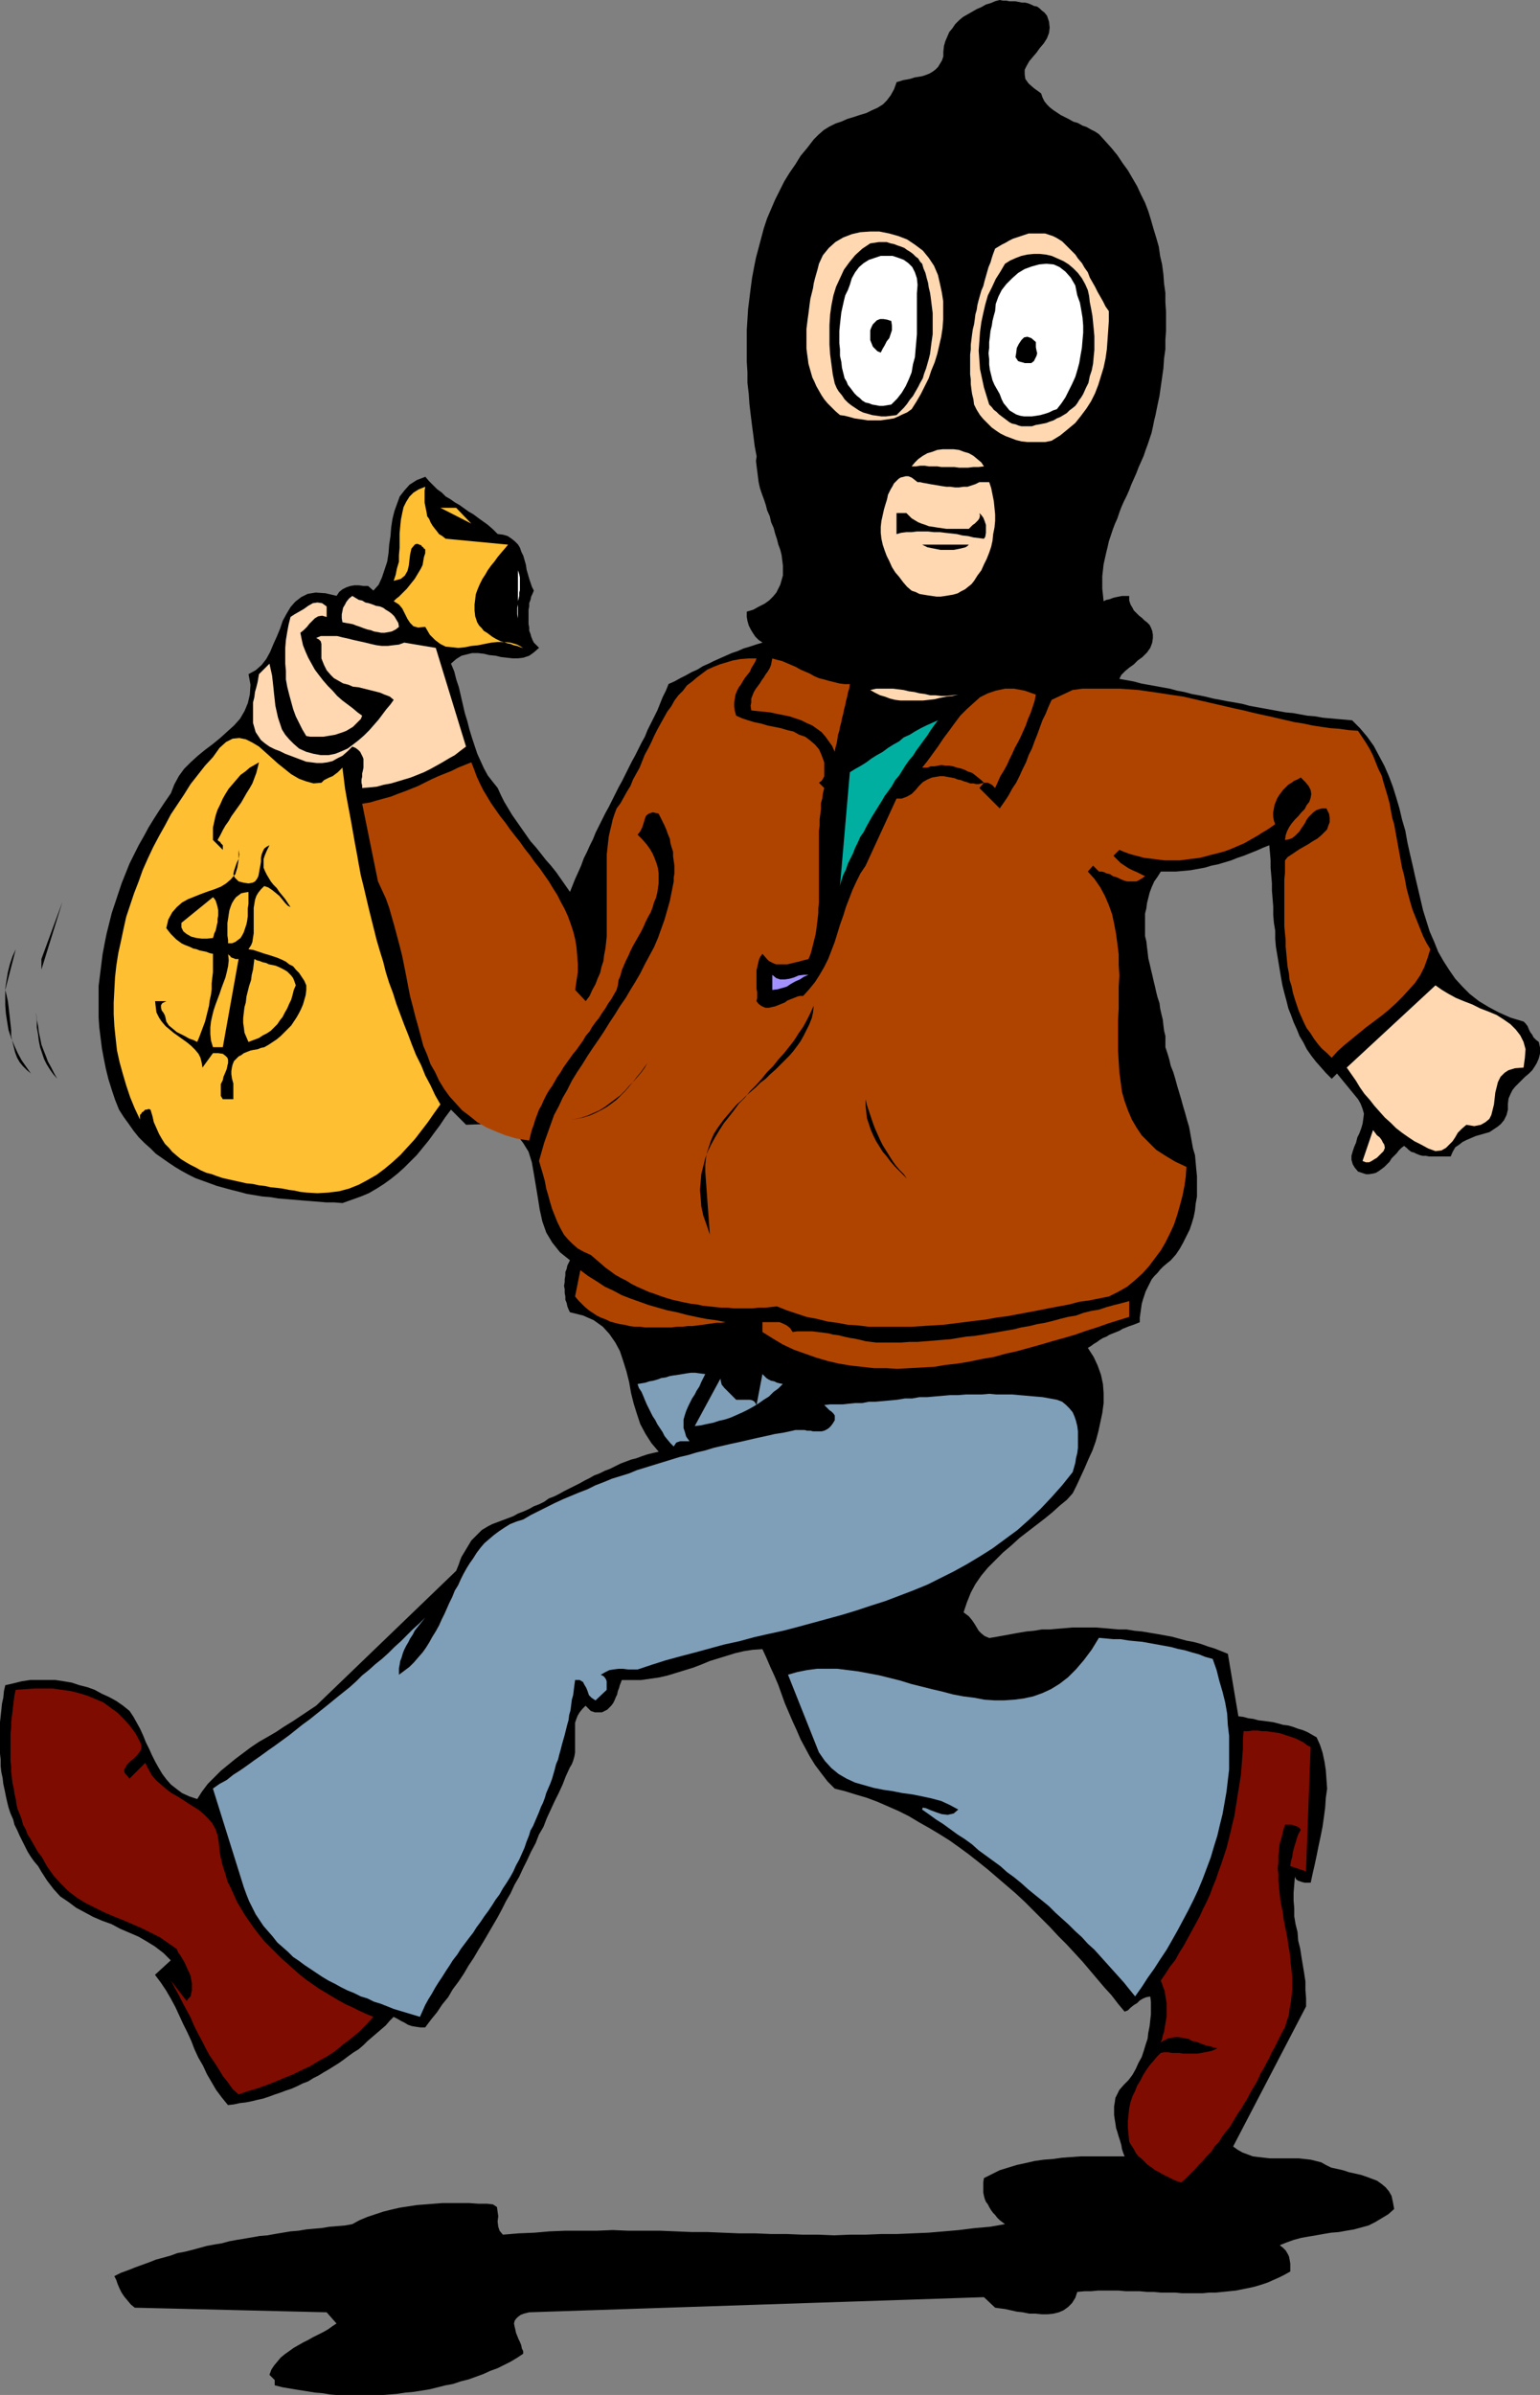 <?xml version="1.0" encoding="UTF-8" standalone="no"?>
<svg
   version="1.0"
   width="100.174mm"
   height="155.668mm"
   id="svg47"
   sodipodi:docname="Bank Robber.wmf"
   xmlns:inkscape="http://www.inkscape.org/namespaces/inkscape"
   xmlns:sodipodi="http://sodipodi.sourceforge.net/DTD/sodipodi-0.dtd"
   xmlns="http://www.w3.org/2000/svg"
   xmlns:svg="http://www.w3.org/2000/svg">
  <rect width="100%" height="100%" fill="#808080" stroke="none"/>
  <sodipodi:namedview
     id="namedview47"
     pagecolor="#ffffff"
     bordercolor="#000000"
     borderopacity="0.25"
     inkscape:showpageshadow="2"
     inkscape:pageopacity="0.0"
     inkscape:pagecheckerboard="0"
     inkscape:deskcolor="#d1d1d1"
     inkscape:document-units="mm" />
  <defs
     id="defs1">
    <pattern
       id="WMFhbasepattern"
       patternUnits="userSpaceOnUse"
       width="6"
       height="6"
       x="0"
       y="0" />
  </defs>
  <path
     style="fill:#000000;fill-opacity:1;fill-rule:evenodd;stroke:none"
     d="m 257.416,3.878 0.485,1.454 0.162,1.454 -0.162,1.293 -0.485,1.293 -0.808,1.293 -0.97,1.131 -0.808,1.131 -0.97,1.131 -0.808,0.97 -0.646,1.131 -0.485,0.97 v 1.131 l 0.162,1.131 0.808,1.131 1.293,1.131 1.778,1.293 0.323,0.97 0.485,0.97 0.646,0.808 0.646,0.646 0.808,0.646 0.97,0.646 0.97,0.646 0.97,0.485 0.97,0.485 1.131,0.646 1.131,0.323 1.131,0.646 0.97,0.323 1.131,0.646 0.97,0.485 0.97,0.646 1.616,1.778 1.454,1.616 1.454,1.778 1.293,1.939 1.293,1.778 1.131,1.939 1.131,1.939 0.97,2.101 0.97,1.939 0.808,2.101 0.646,2.101 0.646,2.262 0.646,2.101 0.646,2.262 0.323,2.262 0.485,2.101 0.323,2.424 0.162,2.262 0.323,2.262 v 2.262 l 0.162,2.424 v 2.262 2.424 l -0.162,2.262 v 2.262 l -0.323,2.262 -0.162,2.424 -0.323,2.262 -0.323,2.262 -0.323,2.262 -0.485,2.262 -0.485,2.424 -0.323,1.293 -0.323,1.616 -0.323,1.454 -0.485,1.454 -0.485,1.454 -0.485,1.293 -0.485,1.454 -0.646,1.454 -0.646,1.454 -0.485,1.293 -0.646,1.454 -0.646,1.454 -0.485,1.293 -0.646,1.454 -0.646,1.293 -0.646,1.454 -0.485,1.293 -0.485,1.454 -0.646,1.454 -0.485,1.293 -0.485,1.454 -0.485,1.454 -0.323,1.454 -0.323,1.293 -0.323,1.454 -0.323,1.454 -0.162,1.454 -0.162,1.454 v 1.454 1.616 l 0.162,1.454 0.162,1.616 0.646,-0.323 0.808,-0.162 0.808,-0.323 0.646,-0.162 0.808,-0.162 0.808,-0.162 h 0.97 0.808 v 1.131 l 0.323,0.97 0.485,0.808 0.323,0.646 0.646,0.646 0.646,0.646 0.646,0.485 0.646,0.646 0.646,0.485 0.646,0.646 0.323,0.646 0.323,0.808 0.162,0.97 v 0.808 l -0.162,1.131 -0.485,1.293 -0.808,1.131 -1.131,1.131 -1.131,0.808 -0.97,0.97 -1.131,0.808 -0.97,0.808 -0.97,0.97 -0.485,0.97 1.778,0.323 1.778,0.323 1.778,0.485 1.778,0.323 1.778,0.323 1.778,0.323 1.778,0.323 1.778,0.485 1.778,0.323 1.778,0.485 1.778,0.323 1.616,0.323 1.939,0.485 1.778,0.323 1.616,0.323 1.939,0.323 1.778,0.323 1.778,0.485 1.778,0.323 1.778,0.323 1.778,0.323 1.778,0.323 1.778,0.323 1.778,0.162 1.778,0.323 1.778,0.323 1.939,0.162 1.778,0.323 1.778,0.162 1.778,0.162 1.939,0.162 1.778,0.162 1.939,1.939 1.778,2.101 1.616,2.262 1.293,2.424 1.293,2.424 1.131,2.585 0.97,2.585 0.808,2.585 0.808,2.747 0.646,2.747 0.808,2.747 0.485,2.747 0.646,2.909 0.646,2.747 0.646,2.909 0.646,2.747 0.646,2.747 0.646,2.747 0.808,2.585 0.808,2.585 1.131,2.585 0.97,2.424 1.293,2.262 1.454,2.262 1.454,2.101 1.778,1.939 1.778,1.778 2.262,1.778 2.424,1.454 2.424,1.293 2.909,1.293 3.232,0.97 0.485,0.485 0.485,0.646 0.323,0.808 0.323,0.646 0.485,0.646 0.323,0.646 0.646,0.646 0.646,0.485 0.323,1.454 v 1.293 l -0.323,1.293 -0.485,1.131 -0.485,0.808 -0.646,0.97 -0.808,0.808 -0.97,0.808 -0.808,0.808 -0.808,0.808 -0.808,0.808 -0.646,0.808 -0.485,0.97 -0.485,1.131 -0.162,1.293 v 1.454 l -0.323,1.293 -0.646,1.293 -0.808,0.97 -0.808,0.646 -0.97,0.646 -0.97,0.646 -1.131,0.323 -1.131,0.323 -1.131,0.323 -1.131,0.485 -1.131,0.485 -0.97,0.485 -0.808,0.646 -0.97,0.646 -0.646,1.131 -0.485,1.131 h -0.808 -0.808 -0.646 -0.808 -0.808 -0.808 -0.646 l -0.808,-0.162 h -0.808 l -0.646,-0.162 -0.808,-0.323 -0.646,-0.323 -0.646,-0.162 -0.646,-0.485 -0.485,-0.485 -0.646,-0.485 -0.646,0.485 -0.646,0.646 -0.485,0.646 -0.646,0.646 -0.646,0.646 -0.485,0.808 -0.646,0.646 -0.646,0.646 -0.646,0.485 -0.646,0.485 -0.808,0.485 -0.646,0.162 -0.97,0.162 h -0.808 l -0.97,-0.323 -0.97,-0.323 -0.808,-0.97 -0.485,-0.808 -0.323,-1.131 v -0.97 l 0.323,-1.131 0.323,-0.97 0.485,-1.131 0.323,-1.293 0.485,-0.97 0.485,-1.293 0.323,-1.131 0.162,-1.131 0.162,-1.293 -0.323,-1.131 -0.485,-1.293 -0.646,-1.131 -5.171,-6.302 -1.293,1.293 -1.454,-1.454 -1.131,-1.293 -1.293,-1.454 -1.131,-1.454 -1.131,-1.616 -0.808,-1.616 -0.97,-1.616 -0.646,-1.616 -0.808,-1.778 -0.646,-1.778 -0.646,-1.616 -0.485,-1.939 -0.485,-1.778 -0.485,-1.939 -0.323,-1.778 -0.323,-1.939 -0.323,-1.939 -0.323,-1.939 -0.323,-1.939 -0.162,-1.939 v -1.939 l -0.323,-1.939 -0.162,-1.939 v -2.101 l -0.162,-1.939 -0.162,-1.939 v -1.778 l -0.162,-1.939 -0.162,-1.939 v -1.778 l -0.162,-1.939 -0.162,-1.778 -1.616,0.646 -1.454,0.646 -1.616,0.646 -1.616,0.646 -1.454,0.485 -1.616,0.646 -1.616,0.485 -1.616,0.485 -1.616,0.323 -1.616,0.485 -1.778,0.323 -1.778,0.323 -1.778,0.162 -1.778,0.162 h -1.778 -1.939 l -0.808,1.293 -0.808,1.131 -0.646,1.454 -0.485,1.293 -0.323,1.293 -0.323,1.293 -0.162,1.293 -0.323,1.293 v 1.454 1.293 1.454 1.293 l 0.323,1.293 0.162,1.454 0.162,1.293 0.162,1.454 0.323,1.293 0.323,1.454 0.323,1.293 0.323,1.454 0.323,1.293 0.323,1.454 0.323,1.293 0.485,1.454 0.162,1.293 0.323,1.454 0.323,1.293 0.162,1.454 0.162,1.293 0.323,1.293 v 1.454 1.293 l 0.485,1.454 0.485,1.616 0.323,1.454 0.646,1.616 0.485,1.616 0.485,1.778 0.485,1.616 0.485,1.616 0.485,1.778 0.485,1.616 0.485,1.778 0.485,1.616 0.323,1.778 0.323,1.778 0.323,1.778 0.485,1.616 0.162,1.778 0.162,1.778 0.162,1.616 v 1.778 1.616 1.616 l -0.323,1.778 -0.162,1.616 -0.323,1.616 -0.485,1.616 -0.485,1.454 -0.808,1.616 -0.808,1.616 -0.808,1.454 -0.97,1.454 -1.293,1.454 -0.808,0.646 -0.97,0.808 -0.808,0.808 -0.646,0.808 -0.808,0.808 -0.646,0.808 -0.485,0.97 -0.485,0.97 -0.485,0.97 -0.323,0.97 -0.323,0.97 -0.323,1.131 -0.162,1.131 -0.162,1.131 -0.162,1.131 v 1.131 l -0.808,0.323 -0.808,0.323 -0.97,0.323 -0.808,0.323 -0.808,0.323 -0.808,0.485 -0.808,0.323 -0.808,0.323 -0.808,0.323 -0.808,0.485 -0.808,0.323 -0.808,0.485 -0.646,0.485 -0.808,0.485 -0.646,0.485 -0.808,0.485 1.454,2.262 0.97,2.101 0.808,2.262 0.485,2.262 0.162,2.262 v 2.424 l -0.323,2.424 -0.485,2.262 -0.485,2.262 -0.646,2.424 -0.808,2.262 -0.97,2.101 -0.97,2.262 -0.97,2.101 -0.97,2.101 -0.97,1.939 -1.454,1.616 -1.778,1.454 -1.778,1.616 -1.778,1.454 -2.101,1.616 -2.101,1.616 -2.101,1.616 -1.939,1.778 -2.101,1.778 -1.778,1.778 -1.939,1.939 -1.616,1.939 -1.454,2.101 -1.131,2.101 -0.97,2.424 -0.808,2.424 1.293,0.97 0.808,0.97 0.646,0.97 0.485,0.808 0.485,0.808 0.646,0.646 0.808,0.646 1.131,0.485 1.939,-0.323 1.778,-0.323 1.778,-0.323 1.778,-0.323 1.939,-0.323 1.778,-0.162 1.939,-0.323 h 1.939 l 1.778,-0.162 1.939,-0.162 1.939,-0.162 h 1.778 1.939 1.939 l 1.939,0.162 1.939,0.162 1.778,0.162 h 1.939 l 1.939,0.323 1.778,0.162 1.939,0.323 1.939,0.323 1.778,0.323 1.778,0.323 1.778,0.485 1.778,0.485 1.778,0.323 1.778,0.485 1.778,0.646 1.616,0.485 1.616,0.646 1.616,0.646 2.585,15.351 1.293,0.162 1.131,0.323 1.293,0.162 1.131,0.323 1.293,0.162 1.293,0.162 1.131,0.162 1.293,0.323 1.131,0.323 1.293,0.162 1.131,0.323 1.293,0.485 1.131,0.323 1.131,0.485 1.131,0.646 1.131,0.646 0.808,1.778 0.646,1.939 0.485,2.262 0.323,2.101 0.162,2.262 0.162,2.262 -0.323,2.262 -0.162,2.424 -0.323,2.424 -0.323,2.262 -0.485,2.424 -0.485,2.262 -0.485,2.424 -0.485,2.262 -0.485,2.101 -0.485,2.262 h -0.485 -0.485 -0.485 l -0.646,-0.162 -0.485,-0.162 -0.485,-0.162 -0.485,-0.323 -0.323,-0.646 -0.162,1.939 -0.162,1.939 v 1.939 l 0.162,1.939 v 1.939 l 0.323,1.939 0.485,1.939 0.162,2.101 0.485,1.939 0.323,2.101 0.323,1.939 0.323,1.939 0.323,2.101 v 2.101 l 0.162,2.101 v 1.939 l -17.937,34.419 1.131,0.808 1.131,0.646 1.293,0.485 1.293,0.485 1.293,0.162 1.454,0.162 1.454,0.162 h 1.454 1.454 1.454 1.454 1.293 l 1.454,0.162 1.454,0.162 1.293,0.323 1.293,0.323 1.131,0.646 1.293,0.646 1.454,0.323 1.454,0.323 1.454,0.485 1.454,0.323 1.454,0.323 1.454,0.485 1.293,0.485 1.293,0.485 1.131,0.808 0.97,0.808 0.808,0.97 0.646,1.131 0.323,1.454 0.323,1.778 -1.454,1.293 -1.616,0.97 -1.616,0.97 -1.616,0.808 -1.778,0.485 -1.778,0.485 -1.939,0.323 -1.778,0.323 -1.939,0.162 -1.939,0.323 -1.778,0.323 -1.939,0.323 -1.778,0.323 -1.778,0.485 -1.778,0.646 -1.616,0.646 0.808,0.646 0.646,0.646 0.485,0.808 0.323,0.646 0.162,0.808 0.162,0.97 v 0.97 0.97 l -1.454,0.808 -1.293,0.646 -1.454,0.646 -1.454,0.646 -1.454,0.485 -1.616,0.485 -1.454,0.323 -1.616,0.323 -1.616,0.323 -1.616,0.162 -1.616,0.162 -1.616,0.162 h -1.616 l -1.616,0.162 h -1.778 -1.616 -1.778 l -1.616,-0.162 h -1.778 -1.778 l -1.778,-0.162 h -1.616 l -1.778,-0.162 h -1.778 -1.616 l -1.778,-0.162 h -1.616 -1.778 -1.778 l -1.616,0.162 h -1.616 l -1.778,0.162 -0.485,1.454 -0.808,1.293 -0.97,0.97 -1.131,0.808 -1.131,0.485 -1.293,0.323 -1.454,0.162 h -1.454 l -1.616,-0.162 h -1.454 l -1.616,-0.323 -1.454,-0.162 -1.454,-0.323 -1.454,-0.323 -1.293,-0.162 -1.131,-0.162 -2.747,-2.585 -111.822,3.717 -1.293,0.323 -0.808,0.323 -0.646,0.485 -0.485,0.485 -0.323,0.485 -0.162,0.646 0.162,0.808 0.162,0.646 0.162,0.808 0.323,0.808 0.323,0.808 0.323,0.646 0.323,0.808 0.162,0.808 0.323,0.646 v 0.646 l -1.454,0.97 -1.616,0.97 -1.616,0.808 -1.616,0.808 -1.778,0.646 -1.778,0.808 -1.778,0.646 -1.778,0.646 -1.939,0.485 -1.939,0.646 -1.778,0.323 -1.939,0.485 -1.939,0.485 -1.939,0.323 -2.101,0.323 -1.939,0.162 -2.101,0.323 -1.939,0.162 -2.101,0.162 h -1.939 -2.101 -1.939 -2.101 -2.101 l -2.101,-0.162 -1.939,-0.323 -1.939,-0.162 -1.939,-0.323 -2.101,-0.323 -1.939,-0.323 -1.939,-0.323 -1.939,-0.485 v -0.485 -0.323 -0.485 l -0.323,-0.323 -0.162,-0.162 -0.323,-0.323 -0.162,-0.162 -0.323,-0.323 0.485,-1.293 0.646,-0.97 0.808,-0.97 0.808,-0.97 0.97,-0.808 1.131,-0.808 1.131,-0.808 1.131,-0.646 1.131,-0.646 1.293,-0.646 1.131,-0.646 1.293,-0.646 1.293,-0.646 1.131,-0.646 1.131,-0.808 0.97,-0.646 -2.424,-2.747 -47.185,-1.131 -0.97,-0.808 -0.808,-0.97 -0.808,-0.97 -0.646,-0.97 -0.485,-0.97 -0.485,-1.131 -0.323,-0.97 -0.485,-0.97 1.616,-0.808 1.778,-0.646 1.616,-0.646 1.778,-0.646 1.778,-0.646 1.616,-0.646 1.778,-0.485 1.778,-0.485 1.778,-0.646 1.778,-0.323 1.939,-0.485 1.778,-0.485 1.778,-0.485 1.778,-0.323 1.939,-0.323 1.778,-0.485 1.778,-0.323 1.939,-0.323 1.939,-0.323 1.778,-0.323 1.939,-0.162 1.778,-0.323 1.939,-0.323 1.939,-0.323 1.939,-0.162 1.939,-0.323 1.778,-0.162 1.939,-0.162 1.939,-0.323 1.939,-0.162 1.939,-0.162 1.778,-0.323 1.778,-0.97 1.939,-0.808 1.939,-0.646 1.939,-0.646 1.939,-0.485 2.101,-0.485 2.101,-0.323 2.101,-0.323 2.101,-0.162 2.101,-0.162 2.101,-0.162 h 2.262 2.262 2.101 l 2.262,0.162 h 2.101 l 1.454,0.162 0.97,0.646 0.162,1.131 0.162,1.131 -0.162,1.293 0.162,1.293 0.323,0.97 0.808,0.97 3.878,-0.323 3.878,-0.162 3.717,-0.323 3.878,-0.162 h 3.878 3.878 l 3.878,-0.162 3.878,0.162 h 3.878 3.878 l 3.878,0.162 3.878,0.162 h 3.878 l 3.878,0.162 3.878,0.162 h 4.04 l 3.878,0.162 h 3.878 l 3.878,0.162 h 3.878 l 3.878,0.162 3.878,-0.162 h 3.878 l 3.878,-0.162 h 3.878 l 3.717,-0.162 3.878,-0.162 3.878,-0.323 3.717,-0.323 3.878,-0.485 3.717,-0.323 3.717,-0.646 -0.646,-0.485 -0.646,-0.485 -0.646,-0.646 -0.485,-0.646 -0.485,-0.485 -0.485,-0.646 -0.485,-0.808 -0.323,-0.646 -0.485,-0.646 -0.323,-0.808 -0.162,-0.646 -0.162,-0.808 v -0.97 -0.808 -0.808 l 0.162,-0.97 1.939,-0.97 1.939,-0.97 2.101,-0.646 2.101,-0.646 2.262,-0.485 2.101,-0.485 2.262,-0.323 2.262,-0.162 2.262,-0.323 2.262,-0.162 2.262,-0.162 h 2.262 2.262 2.101 2.101 2.101 l -0.323,-0.808 -0.323,-0.97 -0.162,-0.97 -0.323,-1.131 -0.323,-0.97 -0.323,-1.131 -0.323,-0.97 -0.162,-1.131 -0.162,-0.97 -0.162,-1.131 v -0.97 -1.131 l 0.162,-0.97 0.162,-1.131 0.485,-0.97 0.485,-0.97 1.131,-1.293 1.131,-1.131 0.97,-1.293 0.808,-1.454 0.646,-1.454 0.808,-1.454 0.485,-1.454 0.485,-1.616 0.485,-1.454 0.162,-1.454 0.323,-1.616 0.162,-1.454 0.162,-1.454 v -1.616 -1.454 l -0.162,-1.293 -0.97,0.162 -0.808,0.323 -0.808,0.485 -0.646,0.646 -0.808,0.485 -0.808,0.646 -0.646,0.646 -0.808,0.323 -1.616,-1.939 -1.616,-2.101 -1.778,-1.939 -1.778,-2.101 -1.778,-2.101 -1.778,-2.101 -1.939,-2.101 -1.939,-2.101 -2.101,-2.101 -2.101,-2.262 -1.939,-1.939 -2.101,-2.101 -2.101,-2.101 -2.262,-2.101 -2.262,-1.939 -2.262,-1.939 -2.262,-1.939 -2.424,-1.939 -2.262,-1.778 -2.424,-1.778 -2.262,-1.616 -2.585,-1.616 -2.424,-1.454 -2.585,-1.454 -2.424,-1.454 -2.585,-1.293 -2.585,-1.131 -2.585,-1.131 -2.585,-0.97 -2.747,-0.808 -2.585,-0.808 -2.585,-0.646 -1.778,-1.778 -1.616,-2.101 -1.454,-1.939 -1.293,-2.101 -1.131,-2.101 -1.131,-2.101 -0.97,-2.262 -0.97,-2.101 -0.97,-2.262 -0.97,-2.262 -0.808,-2.262 -0.808,-2.262 -0.97,-2.262 -0.97,-2.101 -0.97,-2.262 -0.97,-2.101 -2.424,0.162 -2.101,0.323 -2.101,0.485 -2.101,0.646 -2.101,0.646 -2.101,0.646 -1.939,0.808 -2.101,0.808 -2.101,0.646 -2.101,0.646 -2.101,0.646 -2.101,0.485 -2.262,0.323 -2.262,0.323 h -2.262 -2.424 l -0.162,0.485 -0.323,0.808 -0.162,0.646 -0.323,0.808 -0.162,0.808 -0.323,0.646 -0.323,0.808 -0.323,0.646 -0.485,0.646 -0.485,0.485 -0.485,0.485 -0.646,0.323 -0.646,0.323 h -0.808 -0.97 l -0.97,-0.323 -1.293,-1.293 -0.808,0.808 -0.646,0.808 -0.485,0.808 -0.323,0.808 -0.323,0.97 v 0.97 1.131 0.97 1.131 0.97 1.131 0.97 l -0.162,0.97 -0.323,1.131 -0.323,0.808 -0.485,0.808 -0.97,2.101 -0.808,2.101 -0.97,2.101 -0.97,1.939 -0.97,2.101 -0.97,2.101 -0.808,2.101 -1.131,1.939 -0.808,2.101 -1.131,2.101 -0.97,2.101 -0.97,1.939 -0.97,2.101 -1.131,1.939 -0.97,2.101 -1.131,1.939 -0.97,1.939 -1.131,2.101 -1.131,1.939 -1.131,1.939 -1.131,1.939 -1.293,2.101 -1.131,1.939 -1.293,1.939 -1.131,1.939 -1.293,1.939 -1.454,1.939 -1.131,1.939 -1.454,1.778 -1.293,1.939 -1.454,1.778 -1.454,1.939 h -1.131 l -1.131,-0.162 -0.97,-0.162 -0.97,-0.323 -0.808,-0.485 -0.97,-0.485 -0.808,-0.485 -0.97,-0.485 -0.97,0.97 -0.97,1.131 -1.131,0.97 -1.131,0.97 -1.131,0.97 -1.131,0.97 -0.97,0.97 -1.131,0.97 -1.293,0.808 -1.131,0.808 -1.293,0.97 -1.131,0.808 -1.293,0.808 -1.293,0.808 -1.131,0.646 -1.293,0.808 -1.293,0.646 -1.293,0.808 -1.293,0.485 -1.293,0.646 -1.454,0.646 -1.454,0.485 -1.293,0.485 -1.454,0.485 -1.293,0.485 -1.454,0.485 -1.454,0.323 -1.293,0.323 -1.616,0.323 -1.454,0.162 -1.454,0.323 -1.454,0.162 -1.454,-1.778 -1.454,-1.939 -1.131,-1.939 -1.131,-1.939 -0.97,-2.101 -1.131,-1.939 -0.97,-2.101 -0.808,-2.101 -0.97,-2.101 -0.97,-1.939 -0.97,-2.101 -0.97,-2.101 -1.131,-2.101 -1.131,-1.939 -1.293,-1.939 -1.454,-1.939 3.878,-3.555 -1.778,-1.778 -2.101,-1.616 -2.101,-1.293 -1.939,-1.131 -2.262,-0.97 -2.262,-0.97 -2.101,-1.131 -2.262,-0.808 -2.262,-0.97 -2.101,-1.131 -2.101,-1.131 -1.939,-1.454 -1.939,-1.293 -1.616,-1.778 -1.616,-2.101 -1.454,-2.262 L 9.372,458.434 8.403,457.303 7.595,456.172 6.787,454.879 6.141,453.586 5.494,452.294 4.848,451.001 4.201,449.546 3.555,448.254 3.232,446.961 2.585,445.507 2.101,444.052 1.778,442.76 1.454,441.305 1.131,439.689 0.808,438.235 0.646,436.781 0.323,435.326 0.162,433.872 v -1.616 L 0,430.802 v -1.616 -1.454 -1.454 -1.616 -1.616 l 0.162,-1.454 0.162,-1.454 0.162,-1.616 0.323,-1.454 0.162,-1.616 0.323,-1.454 2.101,-0.485 1.939,-0.485 2.101,-0.323 h 2.101 1.939 2.101 l 2.101,0.323 1.939,0.323 1.939,0.646 1.939,0.485 1.778,0.646 1.778,0.97 1.778,0.808 1.778,0.97 1.616,1.131 1.616,1.293 0.97,1.454 0.808,1.454 0.808,1.454 0.808,1.778 0.646,1.616 0.808,1.616 0.646,1.454 0.808,1.616 0.808,1.454 0.97,1.616 0.97,1.293 1.131,1.293 1.454,1.131 1.293,0.97 1.778,0.808 1.939,0.646 1.131,-1.778 1.454,-1.939 1.616,-1.616 1.616,-1.616 1.778,-1.454 1.778,-1.454 1.939,-1.454 1.939,-1.454 1.939,-1.293 2.262,-1.293 1.939,-1.131 1.939,-1.293 2.101,-1.293 1.939,-1.293 1.939,-1.293 1.939,-1.293 34.419,-33.126 0.323,-0.808 0.323,-0.808 0.323,-0.97 0.323,-0.808 0.485,-0.808 0.485,-0.808 0.485,-0.808 0.485,-0.808 0.485,-0.808 0.646,-0.646 0.646,-0.646 0.646,-0.646 0.646,-0.646 0.808,-0.485 0.808,-0.485 0.97,-0.485 1.293,-0.485 1.293,-0.485 1.293,-0.485 1.293,-0.485 1.131,-0.646 1.293,-0.485 1.454,-0.646 1.131,-0.646 1.293,-0.485 1.293,-0.646 1.131,-0.808 1.293,-0.485 1.293,-0.646 1.131,-0.646 1.293,-0.646 1.293,-0.646 1.293,-0.646 1.131,-0.646 1.293,-0.646 1.131,-0.646 1.293,-0.485 1.293,-0.646 1.293,-0.485 1.293,-0.646 1.293,-0.646 1.293,-0.485 1.293,-0.485 1.293,-0.323 1.293,-0.485 1.454,-0.485 1.293,-0.323 1.454,-0.323 -1.778,-2.101 -1.454,-2.262 -1.293,-2.424 -0.808,-2.424 -0.808,-2.585 -0.646,-2.585 -0.485,-2.747 -0.646,-2.585 -0.808,-2.585 -0.808,-2.424 -1.131,-2.101 -1.454,-2.101 -1.616,-1.778 -2.262,-1.616 -2.585,-1.131 -3.232,-0.808 -0.323,-0.646 -0.323,-0.808 -0.162,-0.808 -0.323,-0.808 v -0.808 l -0.162,-0.808 v -0.97 l -0.162,-0.808 0.162,-0.97 v -0.646 l 0.162,-0.97 v -0.808 l 0.323,-0.808 0.162,-0.808 0.323,-0.646 0.323,-0.646 -2.424,-1.939 -1.939,-2.424 -1.454,-2.424 -0.97,-2.747 -0.646,-2.909 -0.485,-3.07 -0.485,-2.909 -0.485,-2.909 -0.485,-2.747 -0.808,-2.585 -1.293,-2.101 -1.454,-1.939 -2.101,-1.454 -2.747,-0.97 -3.393,-0.323 -4.363,0.162 -3.717,-3.717 -1.454,1.939 -1.293,1.939 -1.454,1.939 -1.293,1.778 -1.454,1.778 -1.454,1.778 -1.454,1.454 -1.616,1.616 -1.616,1.454 -1.616,1.293 -1.778,1.293 -1.778,1.131 -1.939,1.131 -1.939,0.808 -2.262,0.808 -2.262,0.808 -2.101,-0.162 h -1.939 l -1.939,-0.162 -1.939,-0.162 -2.101,-0.162 -1.939,-0.162 -1.939,-0.162 -1.939,-0.162 -1.939,-0.323 -1.939,-0.162 -1.939,-0.323 -1.939,-0.323 -1.778,-0.485 -1.939,-0.485 -1.778,-0.485 -1.778,-0.485 -1.778,-0.646 -1.778,-0.646 -1.778,-0.646 -1.616,-0.808 -1.778,-0.97 -1.616,-0.97 -1.454,-0.97 -1.616,-1.131 -1.616,-1.131 -1.293,-1.293 -1.454,-1.293 -1.454,-1.454 -1.293,-1.616 -1.131,-1.616 -1.293,-1.778 -1.131,-1.778 -0.97,-2.424 -0.808,-2.424 -0.808,-2.585 -0.646,-2.585 -0.485,-2.424 -0.485,-2.585 -0.323,-2.585 -0.323,-2.585 -0.162,-2.424 v -2.585 -2.585 -2.585 l 0.323,-2.585 0.323,-2.585 0.323,-2.585 0.485,-2.585 0.485,-2.424 0.646,-2.585 0.646,-2.585 0.808,-2.424 0.808,-2.424 0.808,-2.424 0.97,-2.424 0.97,-2.424 1.131,-2.262 1.131,-2.262 1.293,-2.262 1.131,-2.101 1.293,-2.101 1.454,-2.262 1.293,-1.939 1.454,-2.101 0.808,-2.101 1.131,-2.101 1.293,-1.778 1.616,-1.616 1.778,-1.616 1.778,-1.454 1.939,-1.454 1.778,-1.454 1.778,-1.616 1.616,-1.454 1.454,-1.616 1.131,-1.939 0.808,-1.939 0.485,-2.101 0.162,-2.424 -0.485,-2.585 1.778,-0.97 1.454,-1.293 1.131,-1.454 0.97,-1.778 0.808,-1.939 0.808,-1.778 0.808,-1.939 0.646,-1.939 0.97,-1.778 0.97,-1.616 1.131,-1.293 1.454,-1.131 1.616,-0.808 1.939,-0.323 2.424,0.162 2.747,0.646 0.646,-0.97 0.808,-0.646 0.97,-0.485 0.97,-0.323 0.97,-0.162 h 1.131 l 1.131,0.162 h 1.131 l 1.293,1.131 1.293,-1.454 0.808,-1.778 0.646,-1.939 0.646,-1.939 0.323,-2.101 0.162,-2.101 0.323,-2.101 0.162,-2.101 0.323,-2.101 0.485,-1.939 0.646,-1.778 0.646,-1.778 1.131,-1.454 1.293,-1.454 1.778,-1.131 2.101,-0.808 0.97,1.131 0.97,0.97 0.97,0.97 1.131,0.808 0.97,0.97 1.131,0.646 1.131,0.808 1.131,0.646 1.131,0.808 1.131,0.808 1.131,0.646 1.293,0.97 1.131,0.808 1.131,0.808 1.293,1.131 1.131,1.131 1.293,0.162 1.131,0.323 0.97,0.646 0.808,0.646 0.808,0.808 0.485,0.808 0.323,0.97 0.485,0.97 0.323,1.131 0.323,1.131 0.162,1.131 0.323,1.131 0.323,1.131 0.323,0.97 0.323,0.97 0.485,0.97 -0.323,0.808 -0.323,0.646 -0.162,0.808 -0.323,0.808 v 0.808 l -0.162,0.808 v 0.808 0.97 0.808 0.97 l 0.162,0.808 v 0.808 l 0.323,0.808 0.162,0.646 0.323,0.808 0.323,0.646 1.293,1.293 -1.293,1.131 -1.131,0.808 -1.454,0.485 -1.293,0.162 h -1.293 l -1.454,-0.162 -1.454,-0.162 -1.293,-0.323 -1.616,-0.162 -1.293,-0.323 -1.454,-0.162 h -1.454 l -1.293,0.323 -1.293,0.323 -1.293,0.808 -1.293,1.131 0.808,1.939 0.485,1.939 0.646,1.939 0.485,2.101 0.485,2.101 0.485,2.101 0.646,2.101 0.485,1.939 0.646,2.101 0.646,1.939 0.646,1.939 0.808,1.778 0.808,1.778 0.97,1.778 1.131,1.454 1.293,1.616 0.808,1.778 0.808,1.616 0.97,1.616 0.97,1.616 1.131,1.616 1.131,1.616 1.131,1.616 1.131,1.616 1.293,1.454 1.293,1.616 1.131,1.454 1.293,1.454 1.293,1.616 1.131,1.616 1.131,1.616 1.131,1.616 0.646,-1.616 0.646,-1.616 0.808,-1.778 0.646,-1.454 0.646,-1.778 0.808,-1.616 0.646,-1.454 0.808,-1.616 0.646,-1.616 0.808,-1.616 0.808,-1.616 0.808,-1.616 0.808,-1.454 0.808,-1.616 0.808,-1.616 0.808,-1.616 0.808,-1.454 0.808,-1.616 0.808,-1.616 0.808,-1.616 0.808,-1.454 0.808,-1.616 0.808,-1.616 0.808,-1.454 0.646,-1.616 0.808,-1.616 0.808,-1.616 0.808,-1.616 0.646,-1.616 0.646,-1.616 0.808,-1.616 0.646,-1.616 1.454,-0.646 1.454,-0.808 1.293,-0.646 1.454,-0.808 1.454,-0.646 1.293,-0.808 1.454,-0.646 1.293,-0.646 1.454,-0.646 1.454,-0.646 1.454,-0.646 1.454,-0.485 1.454,-0.646 1.616,-0.485 1.454,-0.485 1.616,-0.485 -0.97,-0.646 -0.808,-0.808 -0.646,-0.97 -0.485,-0.808 -0.485,-0.97 -0.323,-1.131 -0.162,-0.97 v -1.293 l 1.616,-0.485 1.454,-0.808 1.293,-0.646 1.131,-0.808 0.97,-0.97 0.808,-0.97 0.485,-0.97 0.485,-0.97 0.323,-1.131 0.323,-1.131 v -1.131 -1.293 l -0.162,-1.293 -0.162,-1.293 -0.323,-1.293 -0.485,-1.293 -0.323,-1.293 -0.485,-1.454 -0.323,-1.293 -0.646,-1.454 -0.323,-1.454 -0.646,-1.454 -0.323,-1.293 -0.485,-1.454 -0.485,-1.293 -0.485,-1.454 -0.323,-1.454 -0.162,-1.293 -0.162,-1.293 -0.162,-1.293 -0.162,-1.293 0.162,-1.131 -0.485,-2.585 -0.323,-2.585 -0.323,-2.424 -0.323,-2.585 -0.323,-2.747 -0.162,-2.424 -0.323,-2.747 v -2.585 l -0.162,-2.585 v -2.585 -2.585 -2.585 l 0.162,-2.585 0.162,-2.585 0.323,-2.585 0.323,-2.585 0.323,-2.424 0.485,-2.585 0.485,-2.424 0.646,-2.424 0.646,-2.424 0.646,-2.424 0.808,-2.424 0.97,-2.262 0.97,-2.262 1.131,-2.262 1.131,-2.262 1.293,-2.101 1.454,-2.101 1.293,-2.101 1.616,-1.939 1.616,-2.101 1.131,-1.131 1.293,-1.131 1.293,-0.808 1.616,-0.808 1.454,-0.485 1.454,-0.646 1.616,-0.485 1.454,-0.485 1.616,-0.485 1.293,-0.646 1.454,-0.646 1.293,-0.808 0.97,-0.97 0.97,-1.293 0.808,-1.454 0.646,-1.778 0.646,-0.162 0.97,-0.323 0.97,-0.162 0.808,-0.162 0.97,-0.323 0.97,-0.162 0.97,-0.162 0.97,-0.323 0.808,-0.323 0.808,-0.485 0.646,-0.485 0.646,-0.646 0.485,-0.808 0.485,-0.808 0.323,-0.97 v -1.131 l 0.162,-1.454 0.323,-1.131 0.485,-1.131 0.485,-1.131 0.808,-0.97 0.646,-0.97 0.97,-0.97 0.97,-0.808 1.131,-0.646 1.131,-0.646 1.131,-0.646 1.131,-0.485 1.131,-0.646 1.131,-0.323 1.131,-0.485 L 245.782,0 246.59,0.162 h 0.808 l 0.808,0.162 h 0.808 0.646 l 0.808,0.162 0.808,0.162 h 0.808 l 0.646,0.162 0.808,0.323 0.646,0.323 0.808,0.162 0.646,0.485 0.485,0.485 0.646,0.485 z"
     id="path1" />
  <path
     style="fill:#ffd8b2;fill-opacity:1;fill-rule:evenodd;stroke:none"
     d="m 230.592,67.545 0.485,2.101 0.485,2.262 0.323,2.101 v 2.262 2.101 l -0.162,2.262 -0.323,2.101 -0.485,2.101 -0.485,2.101 -0.646,2.101 -0.808,1.939 -0.646,1.939 -0.97,1.939 -0.97,1.939 -1.131,1.939 -1.131,1.778 -1.131,0.808 -1.131,0.485 -0.97,0.485 -1.131,0.485 -0.97,0.162 -1.131,0.162 -1.131,0.162 h -0.97 -1.131 -1.131 l -0.97,-0.162 -1.131,-0.162 -1.131,-0.162 -1.131,-0.323 -1.293,-0.323 -1.131,-0.162 -1.131,-0.97 -0.97,-0.97 -0.97,-0.97 -0.808,-0.97 -0.646,-0.97 -0.646,-1.131 -0.646,-1.131 -0.485,-1.131 -0.485,-0.97 -0.323,-1.131 -0.323,-1.131 -0.323,-1.131 -0.162,-1.293 -0.162,-1.131 -0.162,-1.293 v -1.293 -1.131 -1.131 -1.293 l 0.162,-1.293 0.162,-1.293 0.162,-1.131 0.162,-1.293 0.162,-1.293 0.162,-1.131 0.323,-1.293 0.323,-1.293 0.162,-1.131 0.323,-1.293 0.323,-1.131 0.323,-1.131 0.323,-1.293 0.97,-2.101 1.454,-1.778 1.616,-1.454 1.939,-1.131 2.101,-0.808 2.101,-0.485 2.424,-0.162 h 2.262 l 2.424,0.485 2.262,0.646 2.101,0.808 1.939,1.293 1.939,1.454 1.454,1.778 1.293,1.939 z"
     id="path2" />
  <path
     style="fill:#ffd8b2;fill-opacity:1;fill-rule:evenodd;stroke:none"
     d="m 272.606,76.433 v 2.424 l -0.162,2.424 -0.162,2.262 -0.162,2.262 -0.323,2.262 -0.485,2.262 -0.646,2.101 -0.646,2.101 -0.808,2.101 -0.97,1.939 -1.131,1.777 -1.454,1.939 -1.293,1.616 -1.939,1.616 -1.778,1.454 -2.101,1.293 -1.616,0.323 h -1.454 -1.454 -1.454 l -1.454,-0.162 -1.293,-0.323 -1.293,-0.485 -1.293,-0.485 -1.293,-0.646 -0.97,-0.646 -1.131,-0.808 -0.97,-0.97 -1.131,-1.131 -0.808,-0.97 -0.808,-1.293 -0.646,-1.293 -0.162,-1.293 -0.323,-1.293 -0.162,-1.131 -0.162,-1.293 v -1.131 l -0.162,-1.293 V 90.653 89.521 88.229 87.098 l 0.162,-1.293 v -1.131 l 0.162,-1.293 0.162,-1.293 0.162,-1.131 0.323,-1.293 0.162,-1.131 0.162,-1.293 0.323,-1.131 0.162,-1.131 0.323,-1.293 0.323,-1.131 0.323,-1.131 0.485,-1.131 0.323,-1.293 0.323,-1.131 0.323,-1.131 0.323,-1.131 0.485,-1.131 0.323,-1.131 0.323,-0.97 0.485,-1.293 0.808,-0.485 0.808,-0.485 0.97,-0.485 0.808,-0.485 0.97,-0.485 0.97,-0.323 0.97,-0.323 0.97,-0.323 0.97,-0.323 h 0.97 1.131 0.97 0.97 l 0.97,0.323 0.97,0.323 0.97,0.485 1.293,0.808 1.131,1.131 0.97,0.97 1.131,1.131 0.646,0.97 0.97,1.131 0.646,1.131 0.808,1.131 0.485,1.293 0.646,1.131 0.646,1.131 0.646,1.293 0.646,1.131 0.646,1.131 0.646,1.293 z"
     id="path3" />
  <path
     style="fill:#000000;fill-opacity:1;fill-rule:evenodd;stroke:none"
     d="m 226.714,64.798 0.323,1.131 0.485,1.131 0.323,1.293 0.323,1.131 0.162,1.131 0.323,1.293 0.162,1.131 0.162,1.293 0.162,1.293 0.162,1.293 v 1.131 1.293 1.293 1.454 l -0.162,1.131 -0.162,1.131 -0.162,1.293 -0.162,1.293 -0.323,1.293 -0.323,1.131 -0.323,1.131 -0.485,1.293 -0.323,1.131 -0.646,1.131 -0.485,0.97 -0.646,1.131 -0.646,1.131 -0.808,0.97 -0.646,0.97 -0.808,0.97 -0.808,0.808 -0.97,0.97 -1.293,0.162 -1.293,0.162 h -1.131 l -1.131,-0.162 -1.131,-0.162 -1.131,-0.323 -1.131,-0.323 -0.97,-0.485 -0.97,-0.646 -0.97,-0.646 -0.808,-0.646 -0.808,-0.808 -0.646,-0.97 -0.808,-0.97 -0.485,-0.808 -0.485,-1.131 -0.485,-2.262 -0.323,-2.424 -0.323,-2.424 -0.162,-2.424 v -2.424 -2.424 l 0.162,-2.585 0.323,-2.262 0.485,-2.424 0.646,-2.101 0.97,-2.101 0.97,-2.101 1.293,-1.778 1.454,-1.778 1.778,-1.616 1.939,-1.293 1.131,-0.162 0.97,-0.162 h 0.97 0.97 l 0.97,0.323 0.808,0.162 0.808,0.323 0.97,0.323 0.808,0.323 0.646,0.485 0.808,0.485 0.646,0.485 0.646,0.646 0.646,0.485 0.485,0.808 z"
     id="path4" />
  <path
     style="fill:#ffffff;fill-opacity:1;fill-rule:evenodd;stroke:none"
     d="m 225.583,69.969 -0.162,2.101 v 1.939 1.939 2.101 1.939 2.101 l -0.162,1.939 -0.162,1.778 -0.162,1.939 -0.485,1.778 -0.323,1.939 -0.646,1.616 -0.808,1.778 -0.97,1.616 -1.131,1.454 -1.454,1.454 -0.97,0.162 -0.97,0.162 h -0.97 l -0.808,-0.162 -0.97,-0.162 -0.808,-0.323 -0.808,-0.162 -0.808,-0.485 -0.646,-0.646 -0.646,-0.485 -0.646,-0.646 -0.485,-0.646 -0.485,-0.646 -0.646,-0.808 -0.323,-0.808 -0.485,-0.808 -0.323,-1.293 -0.323,-1.293 -0.162,-1.454 -0.323,-1.454 v -1.616 l -0.162,-1.454 v -1.616 -1.454 l 0.162,-1.616 0.162,-1.454 0.162,-1.454 0.323,-1.454 0.323,-1.454 0.323,-1.293 0.646,-1.293 0.485,-1.293 0.485,-1.616 0.808,-1.454 0.97,-1.293 1.131,-0.97 1.293,-0.808 1.454,-0.485 1.454,-0.485 h 1.454 1.454 l 1.454,0.485 1.293,0.485 1.131,0.808 0.97,0.97 0.646,1.293 0.485,1.454 z"
     id="path5" />
  <path
     style="fill:#000000;fill-opacity:1;fill-rule:evenodd;stroke:none"
     d="m 267.435,71.262 0.323,1.454 0.162,1.454 0.323,1.616 0.323,1.778 0.162,1.616 0.162,1.616 0.162,1.778 v 1.778 1.616 l -0.162,1.616 -0.162,1.778 -0.323,1.616 -0.485,1.454 -0.323,1.616 -0.646,1.293 -0.646,1.454 -0.485,0.808 -0.485,0.646 -0.485,0.808 -0.485,0.646 -0.808,0.646 -0.646,0.485 -0.646,0.646 -0.808,0.485 -0.808,0.485 -0.808,0.323 -0.808,0.485 -0.97,0.323 -0.808,0.323 -0.808,0.162 -0.808,0.162 -0.97,0.162 -0.97,0.323 h -0.808 -0.808 -0.97 l -0.646,-0.162 -0.808,-0.323 -0.808,-0.162 -0.646,-0.323 -0.646,-0.485 -0.646,-0.485 -0.646,-0.485 -0.646,-0.485 -0.646,-0.646 -0.646,-0.485 -0.485,-0.646 -0.646,-0.646 -0.646,-2.101 -0.646,-2.101 -0.485,-2.262 -0.485,-2.262 -0.162,-2.262 -0.162,-2.262 0.162,-2.262 0.162,-2.262 0.323,-2.424 0.485,-2.262 0.485,-2.101 0.646,-2.262 0.97,-1.939 0.97,-2.101 1.131,-1.778 1.131,-1.939 1.293,-0.808 1.454,-0.646 1.293,-0.485 1.454,-0.323 1.616,-0.162 h 1.454 l 1.454,0.162 1.454,0.323 1.454,0.646 1.454,0.646 1.293,0.808 1.131,0.97 1.131,1.131 0.97,1.293 0.808,1.454 z"
     id="path6" />
  <path
     style="fill:#ffffff;fill-opacity:1;fill-rule:evenodd;stroke:none"
     d="m 264.85,72.554 0.646,1.778 0.323,1.778 0.323,1.939 0.162,1.939 v 1.778 l -0.162,1.778 -0.162,1.939 -0.323,1.778 -0.323,1.939 -0.485,1.778 -0.485,1.616 -0.808,1.778 -0.808,1.616 -0.808,1.616 -0.97,1.454 -1.131,1.454 -0.97,0.323 -0.97,0.485 -0.97,0.323 -1.131,0.323 -0.97,0.162 -1.131,0.162 h -0.97 -0.97 l -0.97,-0.162 -0.97,-0.323 -0.808,-0.485 -0.808,-0.485 -0.646,-0.808 -0.808,-0.97 -0.485,-0.97 -0.485,-1.293 -0.646,-1.131 -0.646,-1.131 -0.485,-1.131 -0.323,-1.293 -0.323,-1.293 -0.162,-1.293 V 88.229 l -0.162,-1.454 0.162,-1.293 v -1.454 l 0.162,-1.293 0.162,-1.454 0.323,-1.293 0.162,-1.131 0.323,-1.293 0.323,-1.131 0.162,-1.778 0.646,-1.778 0.808,-1.616 1.131,-1.454 1.454,-1.454 1.454,-1.293 1.616,-0.97 1.778,-0.646 1.778,-0.485 1.778,-0.162 1.778,0.162 1.454,0.646 1.454,1.131 1.293,1.454 1.131,1.939 z"
     id="path7" />
  <path
     style="fill:#000000;fill-opacity:1;fill-rule:evenodd;stroke:none"
     d="m 219.119,78.856 0.162,1.131 v 1.131 l -0.323,0.97 -0.323,0.97 -0.646,0.808 -0.485,0.97 -0.485,0.808 -0.485,0.97 -0.808,-0.323 -0.646,-0.646 -0.485,-0.485 -0.323,-0.808 -0.323,-0.808 v -0.808 -0.808 -0.808 l 0.323,-0.808 0.323,-0.646 0.485,-0.485 0.485,-0.485 0.808,-0.323 h 0.808 l 0.97,0.162 z"
     id="path8" />
  <path
     style="fill:#000000;fill-opacity:1;fill-rule:evenodd;stroke:none"
     d="m 254.669,84.027 v 0.646 0.646 l 0.162,0.808 0.162,0.646 -0.162,0.646 -0.323,0.646 -0.323,0.646 -0.646,0.485 h -0.485 -0.646 -0.485 l -0.485,-0.162 -0.646,-0.162 -0.485,-0.162 -0.323,-0.485 -0.323,-0.485 0.162,-0.97 0.162,-1.293 0.485,-0.97 0.646,-0.97 0.646,-0.646 0.808,-0.162 0.97,0.323 z"
     id="path9" />
  <path
     style="fill:#ffd8b2;fill-opacity:1;fill-rule:evenodd;stroke:none"
     d="m 241.904,114.568 -1.293,0.162 h -1.293 l -1.293,0.162 h -1.131 -1.131 l -1.131,-0.162 h -1.131 -1.131 -0.97 l -0.97,-0.162 h -1.131 -0.97 l -0.97,-0.162 h -1.131 l -0.97,0.162 h -1.131 l 0.808,-0.97 0.808,-0.808 1.131,-0.808 1.131,-0.646 1.131,-0.323 1.293,-0.485 1.293,-0.162 h 1.293 1.454 l 1.293,0.162 1.293,0.485 1.131,0.323 1.131,0.646 0.97,0.808 0.97,0.808 z"
     id="path10" />
  <path
     style="fill:#ffd8b2;fill-opacity:1;fill-rule:evenodd;stroke:none"
     d="m 225.583,118.446 h 0.646 l 0.646,0.162 0.97,0.162 0.808,0.162 0.97,0.162 0.97,0.162 0.97,0.162 1.131,0.162 h 0.97 l 1.131,0.162 h 0.97 l 1.131,-0.162 h 0.97 l 0.97,-0.323 0.97,-0.323 0.97,-0.485 h 2.424 l 0.485,1.454 0.323,1.616 0.323,1.616 0.162,1.616 0.162,1.616 v 1.616 l -0.162,1.616 -0.323,1.616 -0.162,1.616 -0.323,1.454 -0.485,1.454 -0.646,1.616 -0.646,1.293 -0.646,1.454 -0.97,1.293 -0.808,1.293 -0.646,0.808 -0.808,0.646 -0.808,0.646 -0.97,0.485 -0.808,0.485 -1.131,0.323 -0.97,0.162 -0.97,0.162 -1.131,0.162 h -0.97 l -1.131,-0.162 -1.131,-0.162 -0.97,-0.162 -0.97,-0.162 -0.97,-0.485 -0.97,-0.323 -1.131,-0.97 -0.97,-1.131 -0.97,-1.293 -0.97,-1.131 -0.808,-1.293 -0.646,-1.454 -0.646,-1.293 -0.485,-1.293 -0.485,-1.454 -0.323,-1.454 -0.162,-1.454 v -1.454 l 0.162,-1.454 0.323,-1.454 0.323,-1.454 0.485,-1.616 0.162,-0.485 0.162,-0.646 0.162,-0.808 0.323,-0.646 0.323,-0.646 0.485,-0.808 0.323,-0.646 0.646,-0.646 0.485,-0.485 0.485,-0.323 0.646,-0.162 0.646,-0.162 h 0.646 l 0.808,0.323 0.646,0.485 z"
     id="path11" />
  <path
     style="fill:#ffbf33;fill-opacity:1;fill-rule:evenodd;stroke:none"
     d="m 104.55,119.577 -0.162,0.97 v 0.97 0.97 0.97 l 0.162,0.808 0.162,0.808 0.162,0.808 0.162,0.97 0.485,0.646 0.323,0.808 0.485,0.808 0.485,0.646 0.646,0.808 0.485,0.646 0.808,0.485 0.808,0.646 15.351,1.454 -0.808,0.97 -0.97,1.131 -0.808,0.97 -0.808,1.131 -0.808,0.97 -0.808,1.131 -0.646,1.131 -0.646,0.97 -0.646,1.293 -0.485,1.131 -0.485,1.293 -0.162,1.293 -0.162,1.293 v 1.454 l 0.162,1.454 0.485,1.454 0.485,0.808 0.646,0.646 0.485,0.646 0.808,0.485 0.646,0.485 0.646,0.485 0.808,0.485 0.646,0.323 0.646,0.323 0.808,0.162 0.808,0.323 0.808,0.162 0.808,0.323 0.808,0.162 0.808,0.323 0.646,0.162 -1.454,-0.808 -1.616,-0.485 -1.616,-0.162 h -1.616 l -1.616,0.162 -1.616,0.323 -1.616,0.323 -1.616,0.162 -1.616,0.323 -1.616,0.162 -1.454,-0.162 -1.616,-0.162 -1.293,-0.646 -1.293,-0.97 -1.293,-1.293 -1.131,-1.939 -1.778,0.162 -1.131,-0.323 -0.808,-0.808 -0.646,-0.97 -0.646,-1.293 -0.646,-1.293 -0.808,-0.97 -1.293,-0.808 0.646,-0.646 0.646,-0.485 0.646,-0.646 0.646,-0.646 0.646,-0.646 0.646,-0.808 0.646,-0.808 0.646,-0.808 0.485,-0.808 0.485,-0.808 0.485,-0.808 0.485,-0.97 0.162,-0.97 0.162,-0.97 0.323,-0.97 v -0.97 l -0.323,-0.162 -0.162,-0.323 -0.323,-0.162 -0.162,-0.323 -0.485,-0.162 -0.323,-0.162 h -0.485 l -0.323,0.162 -0.808,0.97 -0.323,1.454 -0.162,1.293 -0.162,1.454 -0.323,1.293 -0.646,1.131 -0.97,0.808 -1.778,0.485 0.485,-1.454 0.323,-1.616 0.485,-1.616 v -1.616 l 0.162,-1.778 v -1.778 -1.778 l 0.162,-1.778 0.162,-1.616 0.323,-1.616 0.323,-1.454 0.646,-1.293 0.808,-1.293 0.97,-0.97 1.293,-0.808 z"
     id="path12" />
  <path
     style="fill:#ffbf33;fill-opacity:1;fill-rule:evenodd;stroke:none"
     d="m 115.862,128.627 -7.595,-3.878 h 3.878 z"
     id="path13" />
  <path
     style="fill:#000000;fill-opacity:1;fill-rule:evenodd;stroke:none"
     d="m 222.836,126.041 0.646,0.646 0.646,0.646 0.808,0.485 0.808,0.485 0.808,0.323 0.97,0.323 0.808,0.323 1.131,0.162 0.97,0.162 1.131,0.162 1.131,0.162 h 1.131 1.131 1.131 0.97 1.131 l 0.485,-0.485 0.485,-0.485 0.485,-0.323 0.485,-0.485 0.323,-0.323 0.323,-0.485 0.162,-0.646 -0.162,-0.646 0.485,0.485 0.485,0.646 0.323,0.808 0.323,0.97 v 1.131 0.808 l -0.162,0.97 -0.323,0.485 -1.293,-0.162 -1.293,-0.162 -1.293,-0.323 -1.454,-0.162 -1.293,-0.323 -1.454,-0.162 -1.454,-0.162 -1.293,-0.162 h -1.454 l -1.454,-0.162 h -1.293 -1.454 l -1.293,0.162 h -1.293 l -1.293,0.162 -1.131,0.323 v -5.171 z"
     id="path14" />
  <path
     style="fill:#000000;fill-opacity:1;fill-rule:evenodd;stroke:none"
     d="m 238.187,133.797 -0.323,0.323 -0.485,0.323 -0.646,0.162 -0.646,0.162 -0.808,0.162 -0.808,0.162 h -0.646 -0.97 -0.808 -0.808 l -0.808,-0.162 -0.808,-0.162 -0.808,-0.162 -0.808,-0.162 -0.646,-0.323 -0.646,-0.323 z"
     id="path15" />
  <path
     style="fill:#ffffff;fill-opacity:1;fill-rule:evenodd;stroke:none"
     d="m 127.335,152.865 v -12.766 l 0.323,0.97 0.162,0.808 v 0.808 0.808 0.646 0.808 l -0.162,0.646 v 0.808 l -0.162,0.646 -0.162,0.646 v 0.808 l -0.162,0.808 v 0.808 0.808 l 0.162,0.97 z"
     id="path16" />
  <path
     style="fill:#ffd8b2;fill-opacity:1;fill-rule:evenodd;stroke:none"
     d="m 98.087,153.996 -0.808,0.646 -0.97,0.485 -0.808,0.162 -0.97,0.162 h -0.808 l -0.808,-0.162 -0.97,-0.162 -0.808,-0.323 -0.808,-0.162 -0.97,-0.323 -0.808,-0.323 -0.97,-0.323 -0.808,-0.323 -0.808,-0.162 -0.97,-0.162 -0.808,-0.162 -0.162,-0.97 v -0.97 l 0.162,-0.808 0.162,-0.808 0.485,-0.808 0.323,-0.646 0.646,-0.808 0.808,-0.646 0.808,0.485 0.808,0.485 0.808,0.162 0.808,0.485 0.808,0.162 0.97,0.323 0.808,0.323 0.97,0.162 0.808,0.323 0.646,0.485 0.808,0.485 0.646,0.485 0.646,0.646 0.485,0.808 0.485,0.808 z"
     id="path17" />
  <path
     style="fill:#ffd8b2;fill-opacity:1;fill-rule:evenodd;stroke:none"
     d="m 80.311,148.987 v 2.585 l -1.131,-0.323 -0.97,0.162 -0.808,0.485 -0.646,0.646 -0.646,0.646 -0.646,0.808 -0.808,0.808 -0.808,0.646 0.323,1.616 0.323,1.454 0.646,1.616 0.646,1.454 0.808,1.454 0.808,1.454 0.97,1.293 1.131,1.454 1.131,1.293 1.131,1.131 1.131,1.293 1.293,1.131 1.293,0.97 1.293,0.97 1.131,0.97 1.131,0.808 -0.323,0.808 -0.646,0.646 -0.646,0.646 -0.646,0.646 -0.808,0.485 -0.808,0.485 -0.808,0.323 -0.97,0.323 -0.97,0.323 -0.97,0.162 -0.97,0.162 -0.97,0.162 H 78.372 77.403 76.272 l -0.97,-0.162 -0.97,-1.616 -0.808,-1.616 -0.808,-1.616 -0.646,-1.778 -0.485,-1.778 -0.485,-1.778 -0.485,-1.939 -0.323,-1.778 v -2.101 l -0.162,-1.778 v -1.939 -1.939 l 0.162,-1.939 0.323,-1.939 0.323,-1.778 0.485,-1.939 0.97,-0.646 1.131,-0.646 1.131,-0.646 1.131,-0.808 1.131,-0.646 1.131,-0.162 1.131,0.162 z"
     id="path18" />
  <path
     style="fill:#ffd8b2;fill-opacity:1;fill-rule:evenodd;stroke:none"
     d="m 107.136,159.167 7.433,24.239 -1.293,0.97 -1.454,1.131 -1.454,0.808 -1.616,0.97 -1.454,0.808 -1.454,0.808 -1.616,0.808 -1.616,0.646 -1.616,0.646 -1.616,0.485 -1.616,0.485 -1.616,0.485 -1.778,0.323 -1.778,0.485 -1.616,0.162 -1.939,0.162 v -0.646 l -0.162,-0.646 v -0.808 l 0.162,-0.646 v -0.808 l 0.162,-0.646 0.162,-0.808 v -0.646 -0.646 -0.808 l -0.162,-0.485 -0.323,-0.646 -0.323,-0.646 -0.485,-0.485 -0.646,-0.485 -0.808,-0.323 -1.131,1.131 -1.293,1.131 -1.293,0.646 -1.131,0.646 -1.293,0.323 -1.293,0.162 h -1.293 l -1.293,-0.162 -1.293,-0.162 -1.293,-0.485 -1.293,-0.485 -1.293,-0.485 -1.293,-0.485 -1.293,-0.646 -1.293,-0.485 -1.293,-0.646 -1.131,-0.808 -0.97,-0.808 -0.646,-0.97 -0.646,-0.97 -0.323,-1.131 -0.323,-1.131 v -1.293 -1.293 -1.293 -1.131 l 0.323,-1.293 0.162,-1.293 0.323,-1.131 0.323,-1.293 0.162,-0.97 0.162,-0.97 2.585,-2.585 0.323,1.454 0.323,1.454 0.162,1.454 0.162,1.454 0.162,1.616 0.162,1.454 0.162,1.454 0.323,1.454 0.323,1.454 0.485,1.454 0.485,1.454 0.808,1.293 0.97,1.131 1.131,1.131 1.293,1.131 1.778,0.808 1.778,0.485 1.778,0.323 h 1.939 l 1.616,-0.323 1.616,-0.646 1.454,-0.646 1.293,-0.97 1.454,-1.131 1.293,-1.131 1.293,-1.293 1.131,-1.293 1.131,-1.293 0.97,-1.293 0.97,-1.293 0.97,-1.131 0.808,-1.131 -0.97,-0.808 -1.293,-0.485 -1.131,-0.485 -1.293,-0.323 -1.293,-0.323 -1.293,-0.323 -1.293,-0.323 -1.454,-0.162 -1.131,-0.485 -1.293,-0.323 -1.131,-0.646 -1.131,-0.646 -0.808,-0.808 -0.97,-1.131 -0.646,-1.293 -0.646,-1.616 v -0.646 -0.646 -0.808 -0.646 -0.808 l -0.162,-0.646 -0.485,-0.485 -0.646,-0.323 1.131,-0.485 h 1.454 1.293 1.293 l 1.293,0.323 1.454,0.323 1.293,0.323 1.454,0.323 1.454,0.323 1.293,0.323 1.454,0.323 1.293,0.162 h 1.454 l 1.293,-0.162 1.454,-0.162 1.293,-0.485 z"
     id="path19" />
  <path
     style="fill:#af4400;fill-opacity:1;fill-rule:evenodd;stroke:none"
     d="m 185.993,161.753 -0.323,0.808 -0.485,0.808 -0.485,0.808 -0.323,0.808 -0.646,0.808 -0.646,0.808 -0.485,0.808 -0.485,0.808 -0.485,0.646 -0.485,0.97 -0.323,0.808 -0.162,0.97 -0.162,0.97 v 0.97 l 0.162,1.131 0.323,1.131 1.454,0.646 1.454,0.485 1.616,0.485 1.616,0.323 1.616,0.485 1.616,0.323 1.616,0.323 1.616,0.485 1.454,0.323 1.454,0.808 1.454,0.485 1.293,0.97 1.131,0.97 0.97,1.131 0.646,1.454 0.646,1.778 v 0.646 0.646 0.646 0.808 0.646 l -0.323,0.646 -0.323,0.485 -0.646,0.485 1.293,1.293 -0.323,1.293 -0.162,1.293 -0.323,1.131 v 1.454 l -0.162,1.293 -0.162,1.293 v 1.454 l -0.162,1.293 v 1.293 1.293 1.454 1.293 1.454 1.293 1.454 1.293 1.454 1.293 1.293 1.454 1.293 l -0.162,1.454 v 1.131 l -0.162,1.454 -0.162,1.293 -0.162,1.293 -0.162,1.131 -0.323,1.293 -0.323,1.293 -0.323,1.293 -0.323,1.131 -0.485,1.131 -0.646,0.162 -0.646,0.162 -0.646,0.162 -0.485,0.162 -0.808,0.162 -0.646,0.162 -0.646,0.162 -0.646,0.162 h -0.646 -0.808 -0.485 -0.808 l -0.485,-0.162 -0.646,-0.323 -0.646,-0.323 -0.485,-0.485 -1.131,-1.293 -0.485,0.646 -0.323,0.646 -0.162,0.646 -0.162,0.646 -0.162,0.808 -0.162,0.646 v 0.808 0.646 0.808 0.808 0.808 0.646 l 0.162,0.808 v 0.808 0.646 l -0.162,0.808 0.485,0.646 0.646,0.485 0.646,0.323 0.485,0.162 h 0.808 l 0.646,-0.162 0.808,-0.162 0.808,-0.323 0.808,-0.323 0.808,-0.323 0.646,-0.485 0.808,-0.323 0.808,-0.323 0.808,-0.323 0.646,-0.162 h 0.808 l 1.454,-1.616 1.454,-1.778 1.131,-1.778 1.131,-1.939 0.97,-1.939 0.808,-2.101 0.808,-2.101 0.646,-2.101 0.646,-2.101 0.808,-2.262 0.646,-2.101 0.808,-2.101 0.808,-2.101 0.97,-2.101 0.97,-1.939 1.293,-1.939 7.595,-16.482 h 1.293 l 1.293,-0.485 1.131,-0.646 0.97,-0.97 0.808,-0.97 0.97,-0.97 1.131,-0.646 1.131,-0.485 0.97,-0.162 0.97,-0.162 h 0.97 l 0.808,0.162 0.97,0.162 0.808,0.162 0.808,0.323 0.808,0.162 0.808,0.323 0.646,0.162 0.808,0.323 h 0.808 l 0.646,0.162 h 0.646 l 0.646,-0.162 0.646,-0.162 -0.646,-0.646 -0.808,-0.646 -0.808,-0.646 -0.646,-0.485 -0.97,-0.323 -0.97,-0.485 -0.97,-0.323 -0.808,-0.162 -0.97,-0.323 -0.97,-0.162 h -0.97 l -0.97,-0.162 -0.808,0.162 -0.97,0.162 h -0.808 l -0.808,0.323 h -1.293 l 1.293,-1.616 1.293,-1.778 1.293,-1.778 1.293,-1.939 1.454,-1.939 1.293,-1.778 1.454,-1.939 1.616,-1.616 1.616,-1.454 1.616,-1.454 1.939,-0.97 1.939,-0.646 2.262,-0.485 h 2.262 l 2.585,0.485 2.747,0.97 -0.323,1.616 -0.485,1.454 -0.485,1.454 -0.646,1.454 -0.485,1.454 -0.646,1.454 -0.646,1.454 -0.646,1.293 -0.808,1.454 -0.646,1.454 -0.646,1.293 -0.646,1.454 -0.808,1.454 -0.808,1.293 -0.646,1.454 -0.646,1.454 -0.323,-0.323 -0.162,-0.162 -0.323,-0.323 -0.323,-0.162 -0.323,-0.162 -0.323,-0.162 h -0.485 -0.485 l -1.131,1.293 5.009,5.009 1.131,-1.616 0.97,-1.454 0.97,-1.778 0.97,-1.454 0.808,-1.616 0.808,-1.778 0.808,-1.616 0.646,-1.778 0.808,-1.616 0.646,-1.778 0.646,-1.616 0.646,-1.778 0.646,-1.778 0.808,-1.616 0.646,-1.616 0.808,-1.778 5.171,-2.424 2.424,-0.323 h 2.424 2.262 2.424 2.101 l 2.262,0.162 2.262,0.162 2.262,0.323 2.262,0.323 2.101,0.323 2.101,0.323 2.262,0.323 2.101,0.485 2.101,0.485 2.101,0.485 2.101,0.485 2.101,0.485 2.101,0.485 2.262,0.485 1.939,0.485 2.101,0.485 2.262,0.485 2.101,0.485 2.101,0.485 2.101,0.485 2.101,0.323 2.262,0.485 2.101,0.323 2.262,0.323 2.262,0.162 2.262,0.323 2.262,0.162 0.97,1.454 0.97,1.454 0.97,1.616 0.808,1.616 0.646,1.616 0.646,1.616 0.808,1.616 0.485,1.778 0.485,1.616 0.485,1.616 0.485,1.778 0.323,1.778 0.323,1.778 0.485,1.616 0.323,1.778 0.323,1.778 0.323,1.778 0.323,1.778 0.323,1.778 0.323,1.778 0.485,1.778 0.323,1.616 0.323,1.778 0.485,1.778 0.485,1.778 0.485,1.616 0.646,1.616 0.646,1.616 0.646,1.616 0.646,1.616 0.808,1.616 0.97,1.616 -0.646,2.101 -0.808,2.262 -0.97,1.939 -1.293,1.939 -1.454,1.616 -1.616,1.778 -1.616,1.616 -1.778,1.616 -1.778,1.454 -1.939,1.454 -1.939,1.454 -1.778,1.454 -1.778,1.454 -1.778,1.454 -1.616,1.454 -1.454,1.616 -1.131,-1.131 -1.293,-1.131 -0.97,-1.131 -0.97,-1.293 -0.808,-1.293 -0.97,-1.293 -0.646,-1.293 -0.646,-1.454 -0.646,-1.454 -0.485,-1.454 -0.485,-1.454 -0.485,-1.616 -0.323,-1.616 -0.485,-1.454 -0.162,-1.616 -0.323,-1.616 -0.162,-1.616 -0.162,-1.778 -0.162,-1.616 v -1.616 l -0.162,-1.616 -0.162,-1.778 v -1.616 -1.616 -1.778 -1.616 -1.616 -1.616 -1.616 l 0.162,-1.616 v -1.454 -1.616 l 0.646,-0.808 0.97,-0.646 0.97,-0.646 0.97,-0.646 1.131,-0.646 1.131,-0.646 0.97,-0.646 1.131,-0.646 0.97,-0.808 0.646,-0.646 0.808,-0.808 0.323,-0.97 0.323,-0.808 v -1.131 l -0.162,-0.97 -0.646,-1.293 h -0.97 l -0.808,0.162 -0.808,0.323 -0.646,0.485 -0.485,0.485 -0.646,0.646 -0.485,0.646 -0.323,0.646 -0.485,0.808 -0.485,0.646 -0.485,0.808 -0.485,0.485 -0.646,0.646 -0.646,0.485 -0.808,0.323 -0.97,0.162 0.162,-1.131 0.323,-0.97 0.485,-0.97 0.646,-0.97 0.808,-0.97 0.808,-0.808 0.808,-0.97 0.808,-0.808 0.485,-0.97 0.646,-0.808 0.323,-0.97 0.162,-0.97 -0.162,-0.97 -0.485,-0.97 -0.808,-0.97 -1.131,-1.131 -0.808,0.485 -0.808,0.323 -0.646,0.485 -0.808,0.485 -0.646,0.646 -0.646,0.646 -0.485,0.646 -0.485,0.646 -0.485,0.808 -0.323,0.808 -0.323,0.808 -0.162,0.97 -0.162,0.808 v 0.97 l 0.162,0.97 0.323,0.97 -1.131,0.808 -0.97,0.646 -1.131,0.646 -0.97,0.646 -1.131,0.646 -1.131,0.646 -1.131,0.646 -1.131,0.485 -1.131,0.485 -1.131,0.485 -1.293,0.485 -1.131,0.323 -1.293,0.323 -1.293,0.323 -1.131,0.323 -1.293,0.323 -1.131,0.162 -1.454,0.162 -1.131,0.162 -1.293,0.162 h -1.131 -1.454 -1.131 l -1.293,-0.162 -1.293,-0.162 -1.293,-0.162 -1.293,-0.162 -1.131,-0.323 -1.293,-0.323 -1.131,-0.323 -1.293,-0.485 -1.131,-0.485 -1.454,1.454 0.808,0.808 0.97,0.97 0.97,0.646 0.97,0.646 0.97,0.485 1.131,0.485 0.97,0.485 0.97,0.485 -0.646,0.485 -0.808,0.485 -0.646,0.323 h -0.808 -0.646 -0.808 l -0.646,-0.162 -0.808,-0.323 -0.646,-0.323 -0.808,-0.323 -0.646,-0.162 -0.646,-0.485 -0.808,-0.162 -0.646,-0.323 -0.646,-0.162 h -0.646 l -1.454,-1.454 -1.293,1.454 1.616,1.778 1.454,2.101 1.131,2.101 0.97,2.262 0.808,2.262 0.485,2.262 0.485,2.585 0.323,2.424 0.323,2.585 v 2.585 l 0.162,2.585 -0.162,2.747 v 2.585 2.747 l -0.162,2.747 v 2.585 2.585 2.585 l 0.162,2.585 0.162,2.585 0.323,2.424 0.323,2.424 0.646,2.262 0.808,2.262 0.97,2.262 1.131,1.939 1.293,1.939 1.778,1.778 1.778,1.778 2.262,1.454 2.424,1.454 2.747,1.293 -0.162,2.424 -0.323,2.262 -0.485,2.424 -0.646,2.424 -0.646,2.262 -0.808,2.424 -0.97,2.101 -1.131,2.262 -1.131,1.939 -1.454,1.939 -1.454,1.939 -1.616,1.778 -1.778,1.616 -1.939,1.616 -2.262,1.293 -2.262,1.131 -2.424,0.485 -2.424,0.485 -2.424,0.323 -2.424,0.646 -2.585,0.485 -2.585,0.485 -2.424,0.485 -2.585,0.485 -2.585,0.485 -2.585,0.485 -2.585,0.323 -2.585,0.485 -2.747,0.323 -2.585,0.323 -2.585,0.323 -2.585,0.323 -2.747,0.162 -2.585,0.162 -2.585,0.162 h -2.585 -2.585 -2.585 -2.585 l -2.585,-0.323 -2.585,-0.162 -2.585,-0.485 -2.424,-0.323 -2.585,-0.646 -2.585,-0.485 -2.424,-0.808 -2.424,-0.808 -2.424,-0.97 -1.454,0.162 -1.454,0.162 h -1.616 l -1.454,0.162 h -1.454 -1.616 -1.616 l -1.454,-0.162 h -1.454 l -1.616,-0.162 -1.454,-0.162 -1.616,-0.162 -1.454,-0.323 -1.454,-0.162 -1.616,-0.323 -1.454,-0.323 -1.454,-0.323 -1.616,-0.485 -1.454,-0.485 -1.293,-0.485 -1.454,-0.485 -1.454,-0.646 -1.454,-0.646 -1.293,-0.646 -1.293,-0.808 -1.293,-0.646 -1.454,-0.808 -1.293,-0.97 -1.131,-0.808 -1.293,-1.131 -1.131,-0.97 -1.131,-0.97 -1.778,-0.808 -1.454,-0.808 -1.293,-1.131 -1.131,-1.131 -0.97,-1.131 -0.808,-1.454 -0.808,-1.616 -0.646,-1.616 -0.646,-1.616 -0.485,-1.616 -0.485,-1.778 -0.485,-1.616 -0.323,-1.778 -0.485,-1.778 -0.485,-1.616 -0.485,-1.616 0.646,-2.262 0.646,-2.262 0.808,-2.262 0.808,-2.262 0.808,-2.262 1.131,-2.101 0.97,-2.101 1.131,-1.939 1.131,-2.262 1.293,-2.101 1.293,-1.939 1.293,-2.101 1.293,-1.939 1.454,-2.101 1.293,-1.939 1.293,-2.101 1.293,-1.939 1.293,-2.101 1.454,-2.101 1.131,-1.939 1.293,-2.101 1.131,-1.939 1.131,-2.262 1.131,-2.101 1.131,-2.101 0.97,-2.262 0.808,-2.262 0.808,-2.262 0.646,-2.262 0.646,-2.262 0.485,-2.424 0.485,-2.424 v -0.97 l 0.162,-0.97 v -0.97 -0.97 l -0.162,-1.131 -0.162,-1.131 v -1.131 l -0.323,-0.97 -0.323,-1.131 -0.162,-1.131 -0.485,-1.131 -0.323,-0.97 -0.485,-1.131 -0.485,-0.97 -0.485,-0.97 -0.485,-0.97 -1.454,-0.323 -0.97,0.323 -0.646,0.485 -0.323,0.808 -0.323,1.131 -0.323,0.97 -0.485,0.97 -0.646,0.808 1.131,1.131 1.131,1.293 0.808,1.131 0.646,1.131 0.485,1.131 0.485,1.293 0.323,1.131 0.162,1.293 v 1.131 1.293 l -0.162,1.131 -0.162,1.131 -0.323,1.293 -0.485,1.131 -0.323,1.131 -0.485,1.293 -0.646,1.131 -0.646,1.293 -0.485,1.131 -0.646,1.293 -0.646,1.131 -0.646,1.131 -0.646,1.131 -0.646,1.293 -0.485,1.131 -0.646,1.293 -0.485,1.131 -0.485,1.131 -0.323,1.293 -0.485,1.131 -0.162,1.293 -0.323,1.131 -0.646,1.131 -0.646,1.131 -0.808,1.131 -0.646,1.131 -0.808,1.131 -0.808,1.293 -0.808,0.97 -0.808,1.131 -0.646,1.131 -0.97,1.131 -0.646,1.131 -0.808,1.131 -0.808,1.131 -0.808,0.97 -0.808,1.131 -0.808,1.131 -0.808,1.131 -0.646,1.131 -0.808,1.131 -0.646,1.131 -0.646,1.131 -0.808,1.131 -0.646,1.131 -0.646,1.293 -0.485,1.131 -0.646,1.131 -0.485,1.293 -0.485,1.293 -0.323,1.131 -0.485,1.293 -0.323,1.293 -0.323,1.293 -3.07,-0.485 -2.747,-0.808 -2.424,-0.97 -2.262,-0.97 -2.262,-1.293 -1.778,-1.454 -1.939,-1.454 -1.454,-1.616 -1.616,-1.778 -1.293,-1.778 -1.293,-2.101 -0.97,-2.101 -1.131,-1.939 -0.808,-2.262 -0.97,-2.262 -0.646,-2.424 -0.646,-2.424 -0.646,-2.262 -0.646,-2.585 -0.646,-2.424 -0.485,-2.424 -0.485,-2.585 -0.485,-2.424 -0.485,-2.424 -0.646,-2.585 -0.646,-2.424 -0.646,-2.424 -0.646,-2.262 -0.646,-2.262 -0.808,-2.262 -0.97,-2.101 -0.97,-2.101 -3.878,-19.068 1.939,-0.323 1.616,-0.485 1.778,-0.485 1.778,-0.485 1.616,-0.646 1.778,-0.646 1.616,-0.646 1.616,-0.646 1.616,-0.808 1.616,-0.808 1.778,-0.808 1.616,-0.646 1.616,-0.646 1.616,-0.808 1.616,-0.646 1.616,-0.646 0.646,1.616 0.646,1.778 0.808,1.778 0.808,1.616 0.97,1.616 0.97,1.616 1.131,1.616 1.131,1.616 1.293,1.616 1.131,1.616 1.131,1.454 1.293,1.616 1.131,1.616 1.293,1.616 1.131,1.616 1.293,1.616 1.131,1.616 1.131,1.616 0.97,1.616 1.131,1.778 0.808,1.616 0.97,1.778 0.808,1.778 0.646,1.778 0.646,1.939 0.485,1.939 0.323,1.939 0.162,1.939 0.162,2.101 v 2.101 l -0.323,2.101 -0.323,2.262 2.585,2.747 0.97,-1.293 0.646,-1.454 0.808,-1.454 0.485,-1.293 0.646,-1.454 0.323,-1.454 0.485,-1.454 0.162,-1.454 0.323,-1.616 0.162,-1.454 0.162,-1.616 v -1.454 -1.616 -1.454 -1.616 -1.616 -1.454 -1.616 -1.454 -1.616 -1.454 -1.616 -1.454 -1.616 l 0.162,-1.454 0.162,-1.454 0.162,-1.454 0.323,-1.454 0.323,-1.293 0.323,-1.454 0.485,-1.454 0.485,-1.293 0.97,-1.293 0.808,-1.454 0.808,-1.454 0.808,-1.293 0.646,-1.616 0.808,-1.454 0.808,-1.454 0.646,-1.616 0.646,-1.616 0.808,-1.454 0.808,-1.616 0.646,-1.454 0.808,-1.616 0.808,-1.454 0.808,-1.454 0.808,-1.454 0.97,-1.293 0.808,-1.454 0.97,-1.293 1.131,-1.131 0.97,-1.293 1.293,-0.97 1.131,-0.97 1.293,-0.97 1.293,-0.97 1.454,-0.646 1.616,-0.646 1.616,-0.485 1.616,-0.485 1.778,-0.323 2.101,-0.162 z"
     id="path20" />
  <path
     style="fill:#af4400;fill-opacity:1;fill-rule:evenodd;stroke:none"
     d="m 208.939,168.055 -0.162,1.131 -0.323,0.97 -0.162,0.97 -0.323,1.131 -0.162,0.97 -0.323,1.131 -0.162,0.97 -0.323,1.131 -0.162,0.97 -0.323,1.131 -0.162,0.97 -0.323,0.97 -0.162,1.131 -0.162,0.97 -0.323,1.131 -0.162,0.97 -0.646,-1.454 -0.808,-1.131 -0.808,-1.131 -0.97,-1.131 -1.131,-0.808 -1.131,-0.808 -1.454,-0.646 -1.293,-0.646 -1.454,-0.485 -1.454,-0.485 -1.616,-0.323 -1.616,-0.323 -1.454,-0.323 -1.616,-0.162 -1.616,-0.162 -1.454,-0.162 -0.162,-1.131 0.162,-0.808 v -0.97 l 0.323,-0.808 0.323,-0.808 0.485,-0.808 0.485,-0.646 0.485,-0.646 0.485,-0.808 0.485,-0.646 0.485,-0.808 0.485,-0.646 0.485,-0.808 0.323,-0.808 0.162,-0.808 0.162,-0.808 1.131,0.323 1.293,0.323 1.131,0.485 1.131,0.485 1.131,0.485 1.131,0.646 1.131,0.485 1.131,0.485 1.131,0.646 1.131,0.485 1.293,0.323 1.131,0.323 1.293,0.323 1.293,0.323 1.293,0.162 z"
     id="path21" />
  <path
     style="fill:#ffd8b2;fill-opacity:1;fill-rule:evenodd;stroke:none"
     d="m 235.602,170.64 -1.454,0.323 -1.454,0.162 -1.616,0.323 -1.293,0.323 -1.454,0.162 -1.454,0.162 h -1.454 -1.293 -1.454 -1.293 l -1.293,-0.162 -1.293,-0.323 -1.293,-0.485 -1.131,-0.323 -1.293,-0.646 -1.131,-0.646 1.454,-0.323 h 1.454 1.454 1.293 l 1.293,0.162 1.293,0.162 1.293,0.323 1.293,0.162 1.293,0.323 1.293,0.162 1.293,0.323 h 1.293 l 1.454,0.162 h 1.293 l 1.454,-0.162 z"
     id="path22" />
  <path
     style="fill:#00afa0;fill-opacity:1;fill-rule:evenodd;stroke:none"
     d="m 230.592,176.942 -0.97,1.293 -0.808,1.131 -0.808,1.293 -0.97,1.293 -0.808,1.131 -0.97,1.293 -0.808,1.293 -0.97,1.131 -0.808,1.131 -0.808,1.293 -0.808,1.293 -0.97,1.131 -0.808,1.454 -0.808,1.131 -0.97,1.293 -0.646,1.131 -0.808,1.293 -0.808,1.293 -0.808,1.293 -0.646,1.131 -0.808,1.454 -0.646,1.293 -0.808,1.131 -0.646,1.454 -0.646,1.293 -0.485,1.293 -0.646,1.293 -0.646,1.293 -0.485,1.454 -0.646,1.293 -0.485,1.454 -0.323,1.293 2.424,-27.955 1.293,-0.808 1.454,-0.808 1.293,-0.808 1.293,-0.97 1.293,-0.808 1.454,-0.808 1.293,-0.97 1.293,-0.808 1.454,-0.808 1.131,-0.97 1.454,-0.646 1.293,-0.808 1.454,-0.808 1.293,-0.646 1.454,-0.646 z"
     id="path23" />
  <path
     style="fill:#ffbf33;fill-opacity:1;fill-rule:evenodd;stroke:none"
     d="m 79.019,192.293 0.646,-0.646 0.646,-0.323 0.646,-0.323 0.808,-0.323 0.646,-0.485 0.646,-0.485 0.485,-0.485 0.646,-0.646 0.323,2.585 0.323,2.585 0.485,2.747 0.485,2.585 0.485,2.585 0.485,2.747 0.485,2.747 0.485,2.585 0.485,2.747 0.485,2.585 0.646,2.585 0.646,2.747 0.646,2.747 0.646,2.585 0.646,2.585 0.646,2.585 0.808,2.747 0.808,2.585 0.646,2.585 0.808,2.585 0.97,2.585 0.808,2.585 0.97,2.585 0.97,2.585 0.97,2.424 0.97,2.585 0.97,2.424 1.293,2.585 0.97,2.424 1.293,2.424 1.131,2.424 1.293,2.262 -1.616,2.262 -1.454,2.101 -1.616,2.101 -1.616,2.101 -1.778,1.939 -1.778,1.939 -1.939,1.778 -1.939,1.616 -1.939,1.454 -2.262,1.293 -2.101,1.131 -2.424,0.97 -2.424,0.646 -2.585,0.323 -2.747,0.162 -2.747,-0.162 -1.454,-0.162 -1.454,-0.323 -1.293,-0.162 -1.616,-0.323 -1.293,-0.162 -1.616,-0.162 -1.454,-0.323 -1.454,-0.162 -1.454,-0.323 -1.616,-0.162 -1.454,-0.323 -1.454,-0.323 -1.454,-0.323 -1.454,-0.323 -1.454,-0.485 -1.293,-0.485 -1.293,-0.323 -1.454,-0.646 -1.131,-0.646 -1.293,-0.646 -1.131,-0.646 -1.293,-0.808 -0.97,-0.808 -1.131,-0.97 -0.808,-0.97 -0.97,-0.97 -0.808,-1.293 -0.646,-1.131 -0.646,-1.454 -0.646,-1.454 -0.323,-1.454 -0.485,-1.616 -0.485,-0.162 -0.485,0.162 h -0.323 l -0.323,0.323 -0.162,0.162 -0.323,0.162 -0.162,0.323 -0.323,0.323 v 1.131 l -1.293,-2.747 -1.131,-2.747 -0.97,-2.909 -0.808,-2.747 -0.808,-2.909 -0.646,-2.909 -0.323,-2.909 -0.323,-3.07 -0.162,-2.909 v -2.909 l 0.162,-3.07 0.162,-3.07 0.323,-2.909 0.485,-3.07 0.646,-2.909 0.646,-3.07 0.646,-2.909 0.97,-2.909 0.97,-2.909 1.131,-2.909 0.97,-2.747 1.293,-2.909 1.293,-2.747 1.454,-2.747 1.454,-2.585 1.454,-2.747 1.616,-2.424 1.616,-2.424 1.616,-2.585 1.778,-2.262 1.778,-2.262 1.939,-2.101 1.616,-2.262 1.616,-1.454 1.616,-0.808 1.616,-0.162 1.616,0.323 1.616,0.808 1.616,0.97 1.454,1.293 1.616,1.454 1.616,1.454 1.616,1.293 1.616,1.293 1.939,1.131 1.778,0.646 1.778,0.485 z"
     id="path24" />
  <path
     style="fill:#000000;fill-opacity:1;fill-rule:evenodd;stroke:none"
     d="m 63.667,187.284 -0.323,1.293 -0.323,1.293 -0.485,1.293 -0.485,1.293 -0.646,1.131 -0.808,1.293 -0.646,1.131 -0.646,1.131 -0.808,1.131 -0.808,1.131 -0.808,1.131 -0.646,1.131 -0.808,1.131 -0.646,1.131 -0.646,1.293 -0.646,1.131 0.323,0.323 0.323,0.162 0.162,0.323 0.162,0.162 0.323,0.323 v 0.323 0.485 0.323 l -2.424,-2.424 v -1.616 -1.454 l 0.323,-1.454 0.323,-1.454 0.485,-1.454 0.646,-1.293 0.646,-1.454 0.646,-1.131 0.808,-1.293 0.97,-1.131 0.97,-1.131 0.97,-1.131 1.131,-0.808 1.131,-0.97 1.131,-0.646 z"
     id="path25" />
  <path
     style="fill:#000000;fill-opacity:1;fill-rule:evenodd;stroke:none"
     d="m 66.253,207.645 -0.646,1.293 -0.485,1.131 -0.323,0.97 v 1.131 0.97 l 0.323,0.808 0.485,0.97 0.485,0.808 0.485,0.808 0.646,0.808 0.808,0.808 0.646,0.97 0.808,0.97 0.646,0.808 0.646,0.97 0.646,0.97 -0.646,-0.323 -0.646,-0.646 -0.646,-0.808 -0.808,-0.97 -0.97,-0.808 -0.808,-0.646 -0.97,-0.646 -0.97,-0.323 -0.808,0.808 -0.646,0.808 -0.485,0.808 -0.323,0.97 -0.162,0.97 -0.162,0.97 v 0.97 1.131 1.131 0.97 1.131 0.97 l -0.162,0.97 -0.162,1.131 -0.323,0.808 -0.646,0.97 1.131,0.162 0.97,0.323 0.97,0.323 0.97,0.323 1.131,0.323 0.97,0.323 0.97,0.323 1.131,0.485 0.97,0.485 0.808,0.646 0.97,0.485 0.646,0.808 0.808,0.808 0.646,0.97 0.646,0.97 0.485,1.131 v 1.131 l -0.162,1.293 -0.323,1.131 -0.323,1.131 -0.485,1.131 -0.485,0.97 -0.646,1.131 -0.646,0.97 -0.646,0.97 -0.808,0.808 -0.97,0.97 -0.808,0.808 -0.97,0.808 -0.97,0.646 -0.97,0.646 -1.131,0.646 -0.808,0.162 -0.808,0.323 -0.97,0.162 -0.808,0.162 -0.808,0.323 -0.808,0.323 -0.646,0.485 -0.646,0.323 -0.485,0.485 -0.646,0.646 -0.323,0.808 -0.162,0.646 -0.162,0.97 v 0.808 l 0.162,1.131 0.323,1.131 v 3.878 h -2.585 l -0.485,-0.808 v -0.97 -0.97 -0.97 l 0.485,-0.97 0.162,-0.808 0.485,-1.131 0.323,-0.808 0.162,-0.808 0.162,-0.646 v -0.808 l -0.162,-0.485 -0.485,-0.485 -0.646,-0.485 -1.131,-0.162 h -1.293 l -2.585,3.555 -0.162,-1.131 -0.323,-1.293 -0.485,-0.97 -0.808,-0.97 -0.97,-0.97 -0.97,-0.808 -1.131,-0.808 -1.131,-0.808 -1.131,-0.808 -0.97,-0.808 -0.97,-0.808 -0.97,-1.131 -0.646,-0.97 -0.646,-1.293 -0.162,-1.293 -0.162,-1.454 h 2.747 l -0.97,0.485 -0.323,0.485 v 0.646 l 0.162,0.646 0.485,0.646 0.323,0.646 0.162,0.646 0.162,0.808 0.646,0.97 0.97,0.808 0.97,0.808 0.97,0.485 0.97,0.485 1.131,0.646 0.97,0.323 0.97,0.485 0.485,-1.131 0.485,-1.293 0.485,-1.293 0.485,-1.293 0.323,-1.293 0.323,-1.293 0.323,-1.293 0.162,-1.293 0.323,-1.454 0.162,-1.293 v -1.454 l 0.162,-1.454 0.162,-1.293 v -1.616 -1.454 -1.454 l -0.808,-0.162 -0.808,-0.323 -0.808,-0.162 -0.808,-0.162 -0.808,-0.323 -0.808,-0.162 -0.646,-0.323 -0.808,-0.323 -0.808,-0.323 -0.646,-0.323 -0.646,-0.485 -0.646,-0.485 -0.646,-0.646 -0.646,-0.646 -0.646,-0.808 -0.485,-0.646 0.485,-2.101 0.97,-1.778 1.131,-1.293 1.293,-1.131 1.454,-0.808 1.616,-0.646 1.616,-0.646 1.778,-0.646 1.454,-0.485 1.616,-0.646 1.293,-0.808 1.131,-0.97 1.131,-1.293 0.485,-1.616 0.323,-1.939 v -2.424 l 0.162,1.131 -0.162,1.131 -0.485,0.97 -0.323,0.97 -0.323,0.97 -0.162,0.808 0.323,0.808 0.97,0.97 1.293,0.323 1.131,0.162 0.97,-0.162 0.646,-0.323 0.485,-0.646 0.323,-0.646 0.162,-0.808 0.162,-0.97 0.162,-0.808 0.162,-0.97 v -0.97 l 0.162,-0.808 0.323,-0.808 0.323,-0.646 0.646,-0.485 z"
     id="path26" />
  <path
     style="fill:#ffbf33;fill-opacity:1;fill-rule:evenodd;stroke:none"
     d="m 61.082,219.118 v 0.97 0.97 0.97 l -0.162,1.131 v 0.97 0.97 l -0.162,1.131 -0.162,0.808 -0.323,0.97 -0.323,0.97 -0.323,0.646 -0.485,0.808 -0.646,0.485 -0.646,0.485 -0.808,0.323 h -0.97 v -0.808 l -0.162,-1.131 v -0.97 -1.131 -0.97 l 0.162,-0.97 0.162,-1.131 0.162,-0.97 0.323,-0.97 0.323,-0.808 0.485,-0.808 0.485,-0.646 0.646,-0.485 0.646,-0.485 0.808,-0.162 z"
     id="path27" />
  <path
     style="fill:#ffbf33;fill-opacity:1;fill-rule:evenodd;stroke:none"
     d="m 52.356,230.429 -1.454,0.162 h -1.293 l -1.293,-0.162 -1.293,-0.323 -1.131,-0.646 -0.808,-0.646 -0.485,-0.97 v -1.131 l 7.756,-6.302 0.323,0.323 0.323,0.485 0.162,0.485 0.162,0.485 0.162,0.646 0.162,0.808 v 0.646 0.646 l -0.162,0.808 v 0.808 l -0.162,0.646 -0.162,0.808 -0.162,0.646 -0.323,0.646 -0.162,0.646 z"
     id="path28" />
  <path
     style="fill:#000000;fill-opacity:1;fill-rule:evenodd;stroke:none"
     d="m 10.18,238.185 5.171,-16.644 -5.171,14.058 z"
     id="path29" />
  <path
     style="fill:#000000;fill-opacity:1;fill-rule:evenodd;stroke:none"
     d="M 7.595,263.717 6.625,262.909 5.656,261.939 4.848,260.97 4.201,259.839 3.717,258.546 3.393,257.253 3.07,255.96 2.747,254.506 v -1.454 l -0.162,-1.454 -0.162,-1.454 -0.162,-1.454 -0.162,-1.454 -0.162,-1.293 -0.323,-1.454 -0.323,-1.293 2.585,-10.019 -0.808,1.778 -0.646,1.939 -0.485,1.939 -0.323,1.939 -0.323,2.101 v 1.939 2.101 l 0.162,2.101 0.323,2.101 0.323,1.939 0.646,1.939 0.808,1.939 0.808,1.778 0.97,1.778 1.131,1.616 z"
     id="path30" />
  <path
     style="fill:#ffbf33;fill-opacity:1;fill-rule:evenodd;stroke:none"
     d="m 58.658,235.6 -3.878,21.653 h -2.424 l -0.485,-1.616 -0.162,-1.616 v -1.616 l 0.162,-1.454 0.323,-1.454 0.323,-1.293 0.485,-1.454 0.485,-1.293 0.485,-1.293 0.485,-1.454 0.485,-1.293 0.485,-1.293 0.323,-1.293 0.323,-1.454 0.162,-1.454 -0.162,-1.616 0.162,0.323 0.323,0.162 0.162,0.323 0.323,0.162 0.485,0.162 0.323,0.162 h 0.323 z"
     id="path31" />
  <path
     style="fill:#ffbf33;fill-opacity:1;fill-rule:evenodd;stroke:none"
     d="m 72.717,242.063 -0.485,1.131 -0.323,1.293 -0.323,1.131 -0.485,0.97 -0.485,1.131 -0.646,1.131 -0.485,0.97 -0.646,0.808 -0.646,0.97 -0.808,0.808 -0.808,0.808 -0.97,0.646 -0.97,0.485 -0.97,0.646 -1.293,0.485 -1.293,0.485 -0.485,-1.131 -0.485,-1.131 -0.162,-1.293 -0.162,-1.131 v -1.131 l 0.162,-1.454 0.162,-1.293 0.323,-1.131 0.162,-1.454 0.323,-1.293 0.323,-1.293 0.485,-1.454 0.162,-1.293 0.323,-1.293 0.162,-1.293 0.162,-1.293 0.646,0.323 0.646,0.162 0.808,0.323 0.808,0.162 0.646,0.323 0.808,0.162 0.808,0.162 0.808,0.323 0.646,0.323 0.646,0.323 0.808,0.485 0.485,0.485 0.485,0.485 0.485,0.646 0.323,0.808 z"
     id="path32" />
  <path
     style="fill:#a391ff;fill-opacity:1;fill-rule:evenodd;stroke:none"
     d="m 198.758,239.478 -1.131,0.485 -0.97,0.646 -1.131,0.485 -1.131,0.646 -0.97,0.646 -1.131,0.323 -1.131,0.323 -1.293,0.162 v -3.717 l 0.97,0.808 0.97,0.323 h 1.131 l 1.131,-0.162 1.131,-0.323 1.131,-0.485 1.293,-0.162 z"
     id="path33" />
  <path
     style="fill:#000000;fill-opacity:1;fill-rule:evenodd;stroke:none"
     d="m 14.059,265.009 -0.97,-1.131 -0.808,-1.131 -0.808,-1.293 -0.646,-1.293 -0.485,-1.454 -0.485,-1.454 -0.323,-1.616 -0.162,-1.454 -0.323,-1.778 v -1.616 L 8.888,249.173 v -1.778 -1.616 -1.778 -1.616 l 0.162,-1.616 -0.162,1.616 v 1.616 1.616 1.616 1.616 l 0.162,1.616 0.323,1.616 0.162,1.454 0.323,1.454 0.323,1.616 0.485,1.293 0.646,1.616 0.485,1.293 0.808,1.454 0.646,1.293 z"
     id="path34" />
  <path
     style="fill:#ffd8b2;fill-opacity:1;fill-rule:evenodd;stroke:none"
     d="m 374.571,262.262 -2.101,0.162 -1.616,0.485 -0.97,0.646 -0.97,0.97 -0.646,1.293 -0.323,1.293 -0.323,1.293 -0.162,1.454 -0.162,1.454 -0.323,1.293 -0.323,1.293 -0.485,0.97 -0.97,0.808 -1.131,0.646 -1.616,0.323 -1.939,-0.323 -1.131,0.97 -0.97,0.97 -0.646,1.131 -0.646,0.97 -0.808,0.808 -0.808,0.808 -1.131,0.646 -1.454,0.162 -1.778,-0.646 -1.778,-0.97 -1.616,-0.808 -1.454,-0.97 -1.616,-1.131 -1.454,-1.131 -1.293,-1.293 -1.454,-1.293 -1.293,-1.454 -1.293,-1.454 -1.131,-1.454 -1.293,-1.454 -1.131,-1.616 -0.97,-1.616 -1.131,-1.616 -1.131,-1.616 21.815,-20.199 1.616,1.131 1.616,0.97 1.778,0.97 1.939,0.808 2.101,0.808 1.939,0.97 2.101,0.808 1.939,0.808 1.778,1.131 1.616,1.131 1.293,1.293 1.131,1.454 0.808,1.616 0.485,1.778 -0.162,2.101 z"
     id="path35" />
  <path
     style="fill:#000000;fill-opacity:1;fill-rule:evenodd;stroke:none"
     d="m 173.388,287.794 1.131,15.513 -0.808,-2.424 -0.808,-2.262 -0.485,-2.262 -0.162,-2.101 -0.162,-1.939 0.162,-1.939 0.162,-1.939 0.485,-1.939 0.485,-1.939 0.646,-1.778 0.808,-1.616 0.97,-1.778 0.97,-1.616 1.131,-1.778 1.293,-1.616 1.131,-1.454 1.293,-1.778 1.454,-1.454 1.293,-1.616 1.454,-1.454 1.454,-1.616 1.293,-1.616 1.454,-1.454 1.293,-1.616 1.454,-1.616 1.293,-1.616 1.131,-1.454 1.131,-1.778 1.131,-1.616 0.97,-1.778 0.808,-1.616 0.808,-1.778 -0.162,1.616 -0.323,1.454 -0.646,1.616 -0.646,1.293 -0.646,1.293 -0.808,1.454 -0.808,1.131 -0.97,1.293 -0.97,1.131 -1.131,1.131 -1.131,1.131 -1.131,1.131 -1.293,1.131 -1.131,1.131 -1.293,0.97 -1.131,1.131 -1.131,0.97 -1.293,1.131 -1.131,1.131 -1.131,0.97 -1.131,1.293 -0.97,1.131 -0.97,1.131 -0.97,1.293 -0.808,1.131 -0.808,1.293 -0.646,1.454 -0.485,1.454 -0.485,1.454 -0.323,1.616 -0.162,1.616 z"
     id="path36" />
  <path
     style="fill:#000000;fill-opacity:1;fill-rule:evenodd;stroke:none"
     d="m 140.1,275.028 1.454,-0.162 1.454,-0.323 1.454,-0.485 1.454,-0.646 1.454,-0.646 1.293,-0.808 1.293,-0.97 1.293,-0.97 1.293,-0.97 1.131,-1.131 0.97,-1.131 1.131,-1.131 0.97,-1.131 0.97,-1.131 0.808,-1.131 0.646,-1.131 -0.808,1.131 -0.808,1.131 -0.97,1.131 -0.97,1.293 -0.97,1.131 -0.97,1.131 -0.97,0.97 -1.131,1.131 -1.293,0.97 -1.131,0.808 -1.454,0.808 -1.293,0.646 -1.454,0.646 -1.616,0.485 -1.616,0.323 z"
     id="path37" />
  <path
     style="fill:#000000;fill-opacity:1;fill-rule:evenodd;stroke:none"
     d="m 224.128,290.379 -1.131,-0.808 -0.97,-0.97 -0.97,-0.97 -1.131,-1.131 -0.97,-1.131 -0.97,-1.293 -0.97,-1.131 -0.808,-1.293 -0.808,-1.293 -0.646,-1.293 -0.646,-1.454 -0.485,-1.454 -0.485,-1.454 -0.162,-1.454 -0.162,-1.616 v -1.616 l 0.323,1.454 0.485,1.454 0.485,1.454 0.485,1.454 0.485,1.293 0.646,1.454 0.646,1.454 0.646,1.293 0.808,1.293 0.808,1.293 0.808,1.293 0.808,1.131 0.97,1.131 0.97,0.97 0.808,1.131 z"
     id="path38" />
  <path
     style="fill:#ffd8b2;fill-opacity:1;fill-rule:evenodd;stroke:none"
     d="m 340.152,282.784 -0.485,0.485 -0.646,0.646 -0.485,0.485 -0.808,0.485 -0.485,0.323 -0.646,0.323 h -0.808 l -0.808,-0.323 2.585,-7.595 0.485,0.646 0.485,0.646 0.646,0.485 0.485,0.646 0.323,0.646 0.323,0.485 0.162,0.808 z"
     id="path39" />
  <path
     style="fill:#af4400;fill-opacity:1;fill-rule:evenodd;stroke:none"
     d="m 178.398,324.798 -1.131,0.162 h -1.131 l -1.131,0.162 -1.131,0.162 -1.131,0.162 -1.293,0.162 -1.293,0.162 h -1.131 l -1.293,0.162 h -1.293 l -1.293,0.162 h -1.454 -1.293 -1.131 -1.293 -1.454 l -1.131,-0.162 h -1.293 l -1.293,-0.162 -1.293,-0.323 -1.131,-0.162 -1.293,-0.323 -1.131,-0.323 -0.97,-0.485 -1.293,-0.485 -0.97,-0.485 -0.97,-0.646 -0.97,-0.646 -0.97,-0.808 -0.808,-0.808 -0.808,-0.808 -0.808,-0.97 1.293,-6.464 1.939,1.454 2.101,1.293 1.939,1.293 2.101,0.97 2.101,1.131 2.101,0.808 2.262,0.808 2.262,0.808 2.262,0.646 2.262,0.646 2.424,0.485 2.424,0.646 2.262,0.485 2.424,0.485 2.424,0.323 z"
     id="path40" />
  <path
     style="fill:#af4400;fill-opacity:1;fill-rule:evenodd;stroke:none"
     d="m 277.616,323.505 -2.585,0.808 -2.585,0.808 -2.747,0.97 -2.585,0.808 -2.747,0.97 -2.747,0.808 -2.909,0.808 -2.747,0.808 -2.909,0.808 -2.909,0.808 -2.909,0.646 -2.909,0.808 -2.909,0.485 -3.07,0.646 -2.909,0.485 -2.909,0.323 -2.909,0.485 -3.07,0.162 -2.909,0.162 -3.07,0.162 -2.747,-0.162 h -2.909 l -2.909,-0.323 -2.909,-0.323 -2.909,-0.485 -2.747,-0.646 -2.747,-0.808 -2.747,-0.97 -2.747,-0.97 -2.747,-1.293 -2.424,-1.454 -2.585,-1.616 v -2.424 h 0.97 1.131 0.97 1.131 l 0.808,0.323 0.97,0.485 0.808,0.646 0.646,0.97 1.131,-0.162 h 1.293 1.131 1.293 l 1.293,0.162 1.293,0.162 1.293,0.162 1.293,0.323 1.293,0.162 1.293,0.323 1.454,0.323 1.131,0.162 1.454,0.323 1.293,0.323 1.293,0.162 1.293,0.162 h 2.101 1.939 2.101 l 2.101,-0.162 h 1.939 l 2.101,-0.162 1.939,-0.162 1.939,-0.162 2.101,-0.162 1.939,-0.323 1.939,-0.323 1.939,-0.162 2.101,-0.323 1.939,-0.323 1.939,-0.323 1.778,-0.323 1.939,-0.323 1.939,-0.485 1.939,-0.323 1.939,-0.485 1.939,-0.323 1.939,-0.485 1.778,-0.485 1.939,-0.485 1.939,-0.323 1.778,-0.646 1.939,-0.485 1.939,-0.323 1.939,-0.646 1.778,-0.485 1.939,-0.485 1.778,-0.485 z"
     id="path41" />
  <path
     style="fill:#7f9eb7;fill-opacity:1;fill-rule:evenodd;stroke:none"
     d="m 173.388,337.564 -0.485,0.97 -0.485,0.97 -0.485,1.131 -0.646,0.97 -0.485,0.97 -0.646,0.97 -0.485,0.97 -0.485,0.97 -0.485,1.131 -0.323,0.97 -0.323,1.131 v 0.97 1.131 l 0.323,0.97 0.323,1.131 0.808,1.131 h -0.646 -0.485 -0.485 -0.646 l -0.485,0.162 -0.485,0.162 -0.323,0.485 -0.323,0.485 -0.808,-0.808 -0.808,-0.97 -0.646,-0.808 -0.485,-0.97 -0.646,-0.97 -0.646,-0.97 -0.485,-0.97 -0.646,-0.97 -0.485,-0.97 -0.485,-0.97 -0.485,-0.97 -0.485,-1.131 -0.323,-0.808 -0.485,-1.131 -0.646,-0.97 -0.323,-0.97 0.97,-0.162 0.97,-0.162 0.97,-0.323 0.97,-0.162 1.131,-0.323 0.808,-0.323 1.131,-0.162 0.97,-0.323 0.97,-0.162 1.131,-0.162 0.97,-0.162 0.97,-0.162 1.131,-0.162 h 1.131 l 1.131,0.162 z"
     id="path42" />
  <path
     style="fill:#7f9eb7;fill-opacity:1;fill-rule:evenodd;stroke:none"
     d="m 192.456,339.988 -1.131,1.131 -1.131,0.808 -1.131,1.131 -1.293,0.808 -1.131,0.808 -1.293,0.808 -1.454,0.808 -1.293,0.646 -1.454,0.646 -1.454,0.646 -1.454,0.485 -1.454,0.323 -1.454,0.485 -1.616,0.323 -1.454,0.323 -1.454,0.162 6.302,-11.635 0.162,0.808 0.162,0.646 0.646,0.808 0.485,0.485 0.646,0.646 0.646,0.646 0.485,0.485 0.646,0.646 h 0.646 0.646 0.808 0.646 0.646 l 0.646,0.162 0.485,0.323 0.485,0.808 1.454,-7.595 0.485,0.485 0.485,0.485 0.485,0.323 0.646,0.323 0.808,0.162 0.646,0.323 0.646,0.162 z"
     id="path43" />
  <path
     style="fill:#7f9eb7;fill-opacity:1;fill-rule:evenodd;stroke:none"
     d="m 259.84,343.866 1.293,0.485 0.97,0.808 0.808,0.808 0.808,0.97 0.485,1.131 0.323,0.97 0.323,1.293 0.162,1.293 v 1.293 1.454 1.293 l -0.162,1.293 -0.323,1.293 -0.162,1.131 -0.323,1.131 -0.323,1.131 -2.585,3.232 -2.585,2.909 -2.747,2.909 -2.747,2.585 -2.909,2.585 -3.07,2.262 -3.07,2.262 -3.07,1.939 -3.232,1.939 -3.232,1.778 -3.232,1.616 -3.232,1.616 -3.555,1.454 -3.393,1.293 -3.393,1.293 -3.555,1.131 -3.393,1.131 -3.717,1.131 -3.555,0.97 -3.555,0.97 -3.555,0.97 -3.717,0.97 -3.717,0.808 -3.555,0.808 -3.555,0.97 -3.717,0.808 -3.555,0.97 -3.555,0.97 -3.717,0.97 -3.555,0.97 -3.555,1.131 -3.393,1.131 h -1.131 -1.131 l -1.293,-0.162 h -1.131 l -1.293,0.162 -0.97,0.162 -0.97,0.485 -1.131,0.646 0.646,0.323 0.323,0.323 0.323,0.485 0.162,0.485 v 0.485 0.646 0.485 0.485 l -2.747,2.585 -0.97,-0.646 -0.646,-0.646 -0.323,-0.97 -0.323,-0.808 -0.485,-0.808 -0.323,-0.646 -0.808,-0.485 h -1.131 l -0.162,1.131 -0.162,1.293 -0.162,1.293 -0.323,1.131 -0.162,1.293 -0.162,1.293 -0.323,1.131 -0.162,1.293 -0.323,1.131 -0.323,1.293 -0.323,1.293 -0.323,1.131 -0.323,1.131 -0.323,1.293 -0.323,1.131 -0.323,1.293 -0.485,1.131 -0.323,1.293 -0.323,1.131 -0.323,1.131 -0.485,1.293 -0.485,1.131 -0.485,1.131 -0.323,1.131 -0.485,1.293 -0.485,0.97 -0.485,1.293 -0.485,1.131 -0.485,1.131 -0.485,1.131 -0.646,1.131 -0.323,1.131 -0.646,1.616 -0.485,1.454 -0.646,1.454 -0.646,1.454 -0.808,1.454 -0.646,1.454 -0.808,1.454 -0.808,1.293 -0.97,1.454 -0.808,1.454 -0.97,1.293 -0.808,1.293 -0.97,1.454 -0.97,1.293 -0.97,1.454 -0.97,1.293 -0.808,1.293 -1.131,1.454 -0.97,1.293 -0.97,1.293 -0.808,1.293 -1.131,1.454 -0.808,1.293 -0.97,1.454 -0.808,1.293 -0.97,1.454 -0.808,1.293 -0.808,1.454 -0.808,1.293 -0.808,1.454 -0.646,1.454 -0.646,1.454 -1.616,-0.485 -1.616,-0.485 -1.616,-0.485 -1.616,-0.485 -1.616,-0.646 -1.616,-0.646 -1.616,-0.485 -1.616,-0.808 -1.616,-0.485 -1.616,-0.808 -1.616,-0.646 -1.616,-0.808 -1.454,-0.808 -1.616,-0.808 -1.616,-0.97 -1.454,-0.97 -1.454,-0.97 -1.454,-0.97 -1.293,-0.97 -1.454,-0.97 -1.293,-1.293 -1.293,-1.131 -1.293,-1.131 -1.131,-1.454 -1.131,-1.293 -1.131,-1.293 -0.97,-1.454 -0.97,-1.454 -0.808,-1.616 -0.808,-1.616 -0.646,-1.616 -0.646,-1.778 -7.595,-24.239 1.616,-1.131 1.778,-0.97 1.616,-1.293 1.778,-1.131 1.616,-1.131 1.778,-1.293 1.616,-1.131 1.778,-1.293 1.616,-1.131 1.778,-1.293 1.778,-1.293 1.616,-1.293 1.616,-1.293 1.778,-1.293 1.616,-1.293 1.616,-1.293 1.616,-1.293 1.778,-1.454 1.616,-1.293 1.616,-1.293 1.616,-1.454 1.454,-1.454 1.616,-1.293 1.616,-1.454 1.616,-1.293 1.616,-1.454 1.454,-1.454 1.616,-1.454 1.454,-1.454 1.454,-1.454 1.616,-1.454 1.454,-1.454 -0.646,0.808 -0.646,0.808 -0.646,0.808 -0.646,0.808 -0.485,0.97 -0.646,0.97 -0.485,0.97 -0.485,0.808 -0.485,0.97 -0.323,0.808 -0.323,1.131 -0.323,0.808 -0.162,0.97 -0.162,0.808 v 0.808 0.808 l 1.293,-0.97 1.293,-0.97 1.131,-1.131 0.97,-1.131 1.131,-1.293 0.808,-1.131 0.808,-1.293 0.808,-1.454 0.808,-1.293 0.808,-1.454 0.646,-1.454 0.646,-1.293 0.646,-1.454 0.646,-1.454 0.646,-1.293 0.646,-1.616 0.808,-1.293 0.646,-1.454 0.646,-1.293 0.808,-1.454 0.808,-1.293 0.808,-1.131 0.808,-1.293 0.97,-1.293 0.97,-1.131 1.131,-0.97 1.131,-0.97 1.293,-0.97 1.454,-0.97 1.293,-0.808 1.616,-0.646 1.616,-0.485 1.939,-1.131 1.939,-0.97 1.939,-0.97 1.939,-0.97 2.101,-0.97 1.939,-0.808 1.939,-0.808 2.101,-0.808 1.939,-0.97 2.101,-0.808 1.939,-0.808 2.101,-0.646 2.101,-0.646 1.939,-0.808 2.101,-0.646 2.101,-0.646 2.101,-0.646 2.101,-0.646 2.101,-0.646 2.101,-0.485 2.101,-0.646 2.101,-0.485 2.101,-0.646 2.101,-0.485 2.101,-0.485 2.262,-0.485 2.101,-0.485 2.101,-0.485 2.262,-0.485 2.101,-0.485 2.101,-0.323 2.262,-0.485 0.646,-0.162 h 0.808 0.646 0.808 l 0.646,0.162 h 0.808 l 0.646,0.162 h 0.808 0.646 0.646 l 0.646,-0.162 0.646,-0.323 0.485,-0.323 0.485,-0.485 0.485,-0.646 0.485,-0.808 v -0.646 -0.485 l -0.323,-0.485 -0.485,-0.485 -0.485,-0.323 -0.485,-0.485 -0.485,-0.485 -0.323,-0.323 1.454,-0.162 h 1.454 1.616 l 1.454,-0.162 1.616,-0.162 h 1.778 l 1.616,-0.323 h 1.616 l 1.778,-0.162 1.778,-0.162 1.778,-0.162 1.939,-0.323 h 1.778 l 1.778,-0.323 h 1.939 l 1.778,-0.162 1.939,-0.162 1.778,-0.162 h 1.939 l 1.939,-0.162 h 1.939 1.939 l 1.939,-0.162 1.778,0.162 h 1.939 1.939 l 1.778,0.162 1.939,0.162 1.778,0.162 1.939,0.162 1.778,0.323 z"
     id="path44" />
  <path
     style="fill:#7f9eb7;fill-opacity:1;fill-rule:evenodd;stroke:none"
     d="m 298.138,407.533 0.97,2.747 0.646,2.585 0.808,2.747 0.646,2.585 0.485,2.747 0.162,2.747 0.323,2.747 v 2.747 2.747 2.747 l -0.323,2.747 -0.323,2.747 -0.485,2.747 -0.485,2.747 -0.646,2.585 -0.646,2.747 -0.808,2.585 -0.808,2.747 -0.97,2.585 -0.97,2.585 -1.131,2.747 -1.131,2.424 -1.293,2.585 -1.293,2.424 -1.293,2.424 -1.454,2.585 -1.293,2.262 -1.616,2.424 -1.454,2.262 -1.616,2.262 -1.454,2.262 -1.616,2.262 -1.454,-1.778 -1.293,-1.616 -1.454,-1.616 -1.454,-1.616 -1.454,-1.616 -1.454,-1.616 -1.454,-1.616 -1.616,-1.454 -1.454,-1.616 -1.616,-1.454 -1.616,-1.616 -1.616,-1.454 -1.616,-1.454 -1.616,-1.616 -1.778,-1.454 -1.616,-1.293 -1.778,-1.454 -1.616,-1.454 -1.778,-1.454 -1.778,-1.293 -1.616,-1.454 -1.778,-1.293 -1.778,-1.293 -1.778,-1.293 -1.616,-1.454 -1.778,-1.293 -1.778,-1.131 -1.778,-1.293 -1.778,-1.293 -1.778,-1.131 -1.778,-1.293 -1.616,-1.131 0.162,-0.485 0.808,0.162 1.131,0.485 1.293,0.485 1.454,0.485 1.454,0.162 1.454,-0.323 1.131,-0.97 -2.101,-1.131 -2.101,-0.97 -2.424,-0.646 -2.262,-0.485 -2.424,-0.485 -2.424,-0.323 -2.424,-0.485 -2.262,-0.323 -2.424,-0.485 -2.262,-0.646 -2.262,-0.646 -2.101,-0.97 -1.939,-1.131 -1.778,-1.454 -1.616,-1.778 -1.454,-2.101 -7.595,-19.068 2.262,-0.646 2.424,-0.485 2.424,-0.323 h 2.585 2.424 l 2.585,0.323 2.585,0.323 2.585,0.485 2.585,0.485 2.585,0.646 2.585,0.646 2.585,0.808 2.585,0.646 2.585,0.646 2.747,0.646 2.424,0.646 2.585,0.485 2.585,0.323 2.585,0.485 2.424,0.162 h 2.424 l 2.424,-0.162 2.424,-0.323 2.262,-0.485 2.262,-0.808 2.101,-0.97 2.101,-1.293 2.101,-1.616 1.939,-1.939 1.939,-2.262 1.939,-2.585 1.778,-2.909 1.778,0.162 1.778,0.162 h 1.778 l 1.939,0.323 1.616,0.162 1.778,0.162 1.778,0.323 1.778,0.323 1.778,0.323 1.778,0.323 1.778,0.485 1.616,0.323 1.616,0.485 1.778,0.485 1.616,0.646 z"
     id="path45" />
  <path
     style="fill:#7f0c00;fill-opacity:1;fill-rule:evenodd;stroke:none"
     d="m 34.419,427.893 0.323,0.808 v 0.646 l -0.162,0.646 -0.323,0.485 -0.485,0.646 -0.485,0.485 -0.485,0.485 -0.646,0.485 -0.485,0.485 -0.485,0.485 -0.323,0.646 -0.323,0.485 v 0.485 l 0.162,0.485 0.485,0.485 0.646,0.808 3.878,-3.878 0.808,1.616 0.808,1.454 1.131,1.293 1.131,0.97 1.293,1.131 1.293,0.97 1.454,0.808 1.293,0.808 1.454,0.97 1.293,0.808 1.293,0.808 1.131,0.97 1.131,1.131 0.97,1.131 0.808,1.454 0.485,1.454 0.323,1.939 0.162,1.939 0.323,1.778 0.485,1.939 0.646,1.939 0.485,1.778 0.808,1.616 0.808,1.778 0.808,1.778 0.97,1.616 0.97,1.616 1.131,1.616 1.131,1.616 1.131,1.454 1.293,1.616 1.454,1.454 1.293,1.293 1.454,1.454 1.454,1.293 1.454,1.293 1.454,1.293 1.616,1.293 1.616,1.131 1.616,1.131 1.616,0.97 1.616,0.97 1.616,0.97 1.778,0.97 1.778,0.808 1.616,0.808 1.778,0.808 1.616,0.646 -1.778,1.939 -1.778,1.778 -1.939,1.616 -1.939,1.454 -1.939,1.616 -1.939,1.293 -2.101,1.131 -2.101,1.293 -2.101,0.97 -2.262,1.131 -2.101,0.808 -2.262,0.97 -2.101,0.808 -2.262,0.808 -2.262,0.646 -2.262,0.808 -1.454,-1.293 -1.131,-1.616 -1.293,-1.616 -0.97,-1.616 -1.131,-1.778 -1.131,-1.616 -0.97,-1.778 -0.97,-1.939 -0.97,-1.778 -0.97,-1.939 -0.808,-1.939 -0.97,-1.778 -0.97,-1.778 -0.97,-1.939 -0.97,-1.778 -0.97,-1.778 3.878,5.009 0.485,-0.646 0.485,-0.485 0.162,-0.808 0.162,-0.646 v -0.808 -0.97 l -0.162,-0.808 -0.162,-0.97 -0.323,-0.808 -0.485,-0.97 -0.323,-0.808 -0.485,-0.97 -0.485,-0.808 -0.485,-0.808 -0.485,-0.646 -0.323,-0.808 -2.101,-1.454 -2.101,-1.454 -2.262,-1.131 -2.262,-1.131 -2.262,-0.97 -2.262,-0.97 -2.424,-0.97 -2.262,-0.97 -2.262,-1.131 -2.262,-1.131 -2.101,-1.293 -2.101,-1.616 -1.778,-1.778 -1.778,-1.939 -1.616,-2.262 -1.454,-2.585 -0.808,-0.97 -0.646,-1.131 -0.646,-1.131 L 7.433,451.647 6.787,450.678 6.302,449.385 5.656,448.254 5.333,446.961 4.848,445.668 4.363,444.537 4.04,443.244 3.878,441.952 3.555,440.659 3.393,439.366 3.07,438.074 2.909,436.619 2.747,435.326 v -1.293 l -0.162,-1.454 v -1.293 -1.293 -1.454 -1.293 -1.454 l 0.162,-1.293 v -1.454 l 0.162,-1.293 0.162,-1.293 0.162,-1.454 0.162,-1.293 0.162,-1.293 0.323,-1.293 2.262,-0.162 2.262,-0.162 h 2.424 2.101 l 2.262,0.323 2.262,0.323 1.939,0.485 2.101,0.646 1.939,0.808 1.939,0.808 1.778,1.293 1.778,1.293 1.454,1.454 1.454,1.616 1.454,1.939 z"
     id="path46" />
  <path
     style="fill:#7f0c00;fill-opacity:1;fill-rule:evenodd;stroke:none"
     d="m 322.215,429.186 -1.131,30.541 -3.878,-1.293 0.162,-1.131 0.323,-1.131 0.162,-1.131 0.323,-1.293 0.323,-0.97 0.323,-1.131 0.323,-0.97 0.646,-1.131 -0.323,-0.485 -0.485,-0.323 -0.485,-0.162 -0.485,-0.162 -0.485,-0.162 h -0.485 -0.646 -0.485 l -0.485,1.616 -0.323,1.454 -0.485,1.616 -0.162,1.454 -0.162,1.454 v 1.616 l -0.162,1.454 0.162,1.616 v 1.616 l 0.162,1.616 0.162,1.454 0.162,1.616 0.323,1.616 0.323,1.616 0.162,1.454 0.323,1.616 0.323,1.616 0.323,1.616 0.162,1.454 0.323,1.616 0.162,1.616 0.162,1.616 0.162,1.454 0.162,1.616 v 1.616 1.454 l -0.162,1.616 -0.162,1.454 -0.323,1.616 -0.162,1.454 -0.485,1.454 -0.485,1.616 -0.646,1.131 -0.646,1.293 -0.646,1.293 -0.646,1.293 -0.646,1.131 -0.646,1.454 -0.646,1.131 -0.646,1.293 -0.808,1.293 -0.485,1.131 -0.646,1.293 -0.808,1.293 -0.646,1.131 -0.646,1.293 -0.808,1.293 -0.646,1.131 -0.808,1.131 -0.808,1.293 -0.646,1.131 -0.808,1.293 -0.97,1.131 -0.808,1.131 -0.808,1.293 -0.97,0.97 -0.808,1.293 -1.131,1.131 -0.97,1.131 -0.97,0.97 -0.97,1.131 -1.131,1.131 -1.131,1.131 -1.131,0.97 -0.97,-0.323 -0.808,-0.323 -0.97,-0.485 -0.97,-0.485 -0.97,-0.485 -0.808,-0.485 -0.97,-0.485 -0.808,-0.646 -0.97,-0.646 -0.646,-0.646 -0.808,-0.808 -0.808,-0.646 -0.646,-0.808 -0.485,-0.97 -0.646,-0.97 -0.485,-0.808 -0.162,-1.778 -0.162,-1.616 v -1.778 l 0.162,-1.454 0.162,-1.616 0.323,-1.454 0.485,-1.454 0.646,-1.293 0.485,-1.293 0.808,-1.293 0.646,-1.293 0.808,-1.293 0.808,-1.131 0.97,-1.131 0.808,-0.97 0.97,-0.97 0.808,-0.162 h 0.97 l 0.97,0.162 h 0.808 0.97 l 0.97,0.162 h 0.97 0.808 0.97 0.808 l 0.97,-0.162 0.808,-0.162 0.808,-0.162 0.808,-0.162 0.808,-0.323 0.646,-0.323 -0.808,-0.162 -0.97,-0.323 -0.808,-0.162 -0.97,-0.323 -0.808,-0.323 -0.808,-0.323 -0.97,-0.162 -0.808,-0.485 -0.808,-0.162 -0.808,-0.162 -0.97,-0.162 h -0.808 l -0.97,0.162 -0.808,0.162 -0.97,0.485 -0.808,0.485 0.323,-0.808 0.162,-0.808 0.323,-0.97 0.162,-0.97 0.162,-0.97 0.162,-0.97 0.162,-0.97 v -1.131 -0.97 -0.97 l -0.162,-0.97 -0.162,-0.97 -0.162,-1.131 -0.323,-0.808 -0.323,-0.97 -0.323,-0.808 1.131,-1.616 1.131,-1.778 1.293,-1.616 0.97,-1.778 1.131,-1.778 0.97,-1.778 0.97,-1.778 0.97,-1.778 0.97,-1.778 0.808,-1.778 0.97,-1.939 0.808,-1.778 0.646,-1.778 0.808,-1.939 0.646,-1.939 0.646,-1.778 0.646,-1.939 0.646,-1.939 0.485,-1.939 0.485,-1.939 0.485,-2.101 0.485,-1.939 0.323,-2.101 0.323,-1.939 0.323,-2.101 0.323,-1.939 0.323,-2.101 0.162,-2.101 0.162,-2.101 0.162,-2.101 v -2.262 l 0.162,-2.101 h 1.131 l 1.131,-0.162 h 1.131 l 1.131,0.162 h 1.131 l 0.97,0.162 1.131,0.162 1.131,0.162 0.97,0.323 0.97,0.323 0.97,0.323 0.97,0.323 0.97,0.485 0.97,0.485 0.808,0.646 z"
     id="path47" />
</svg>
